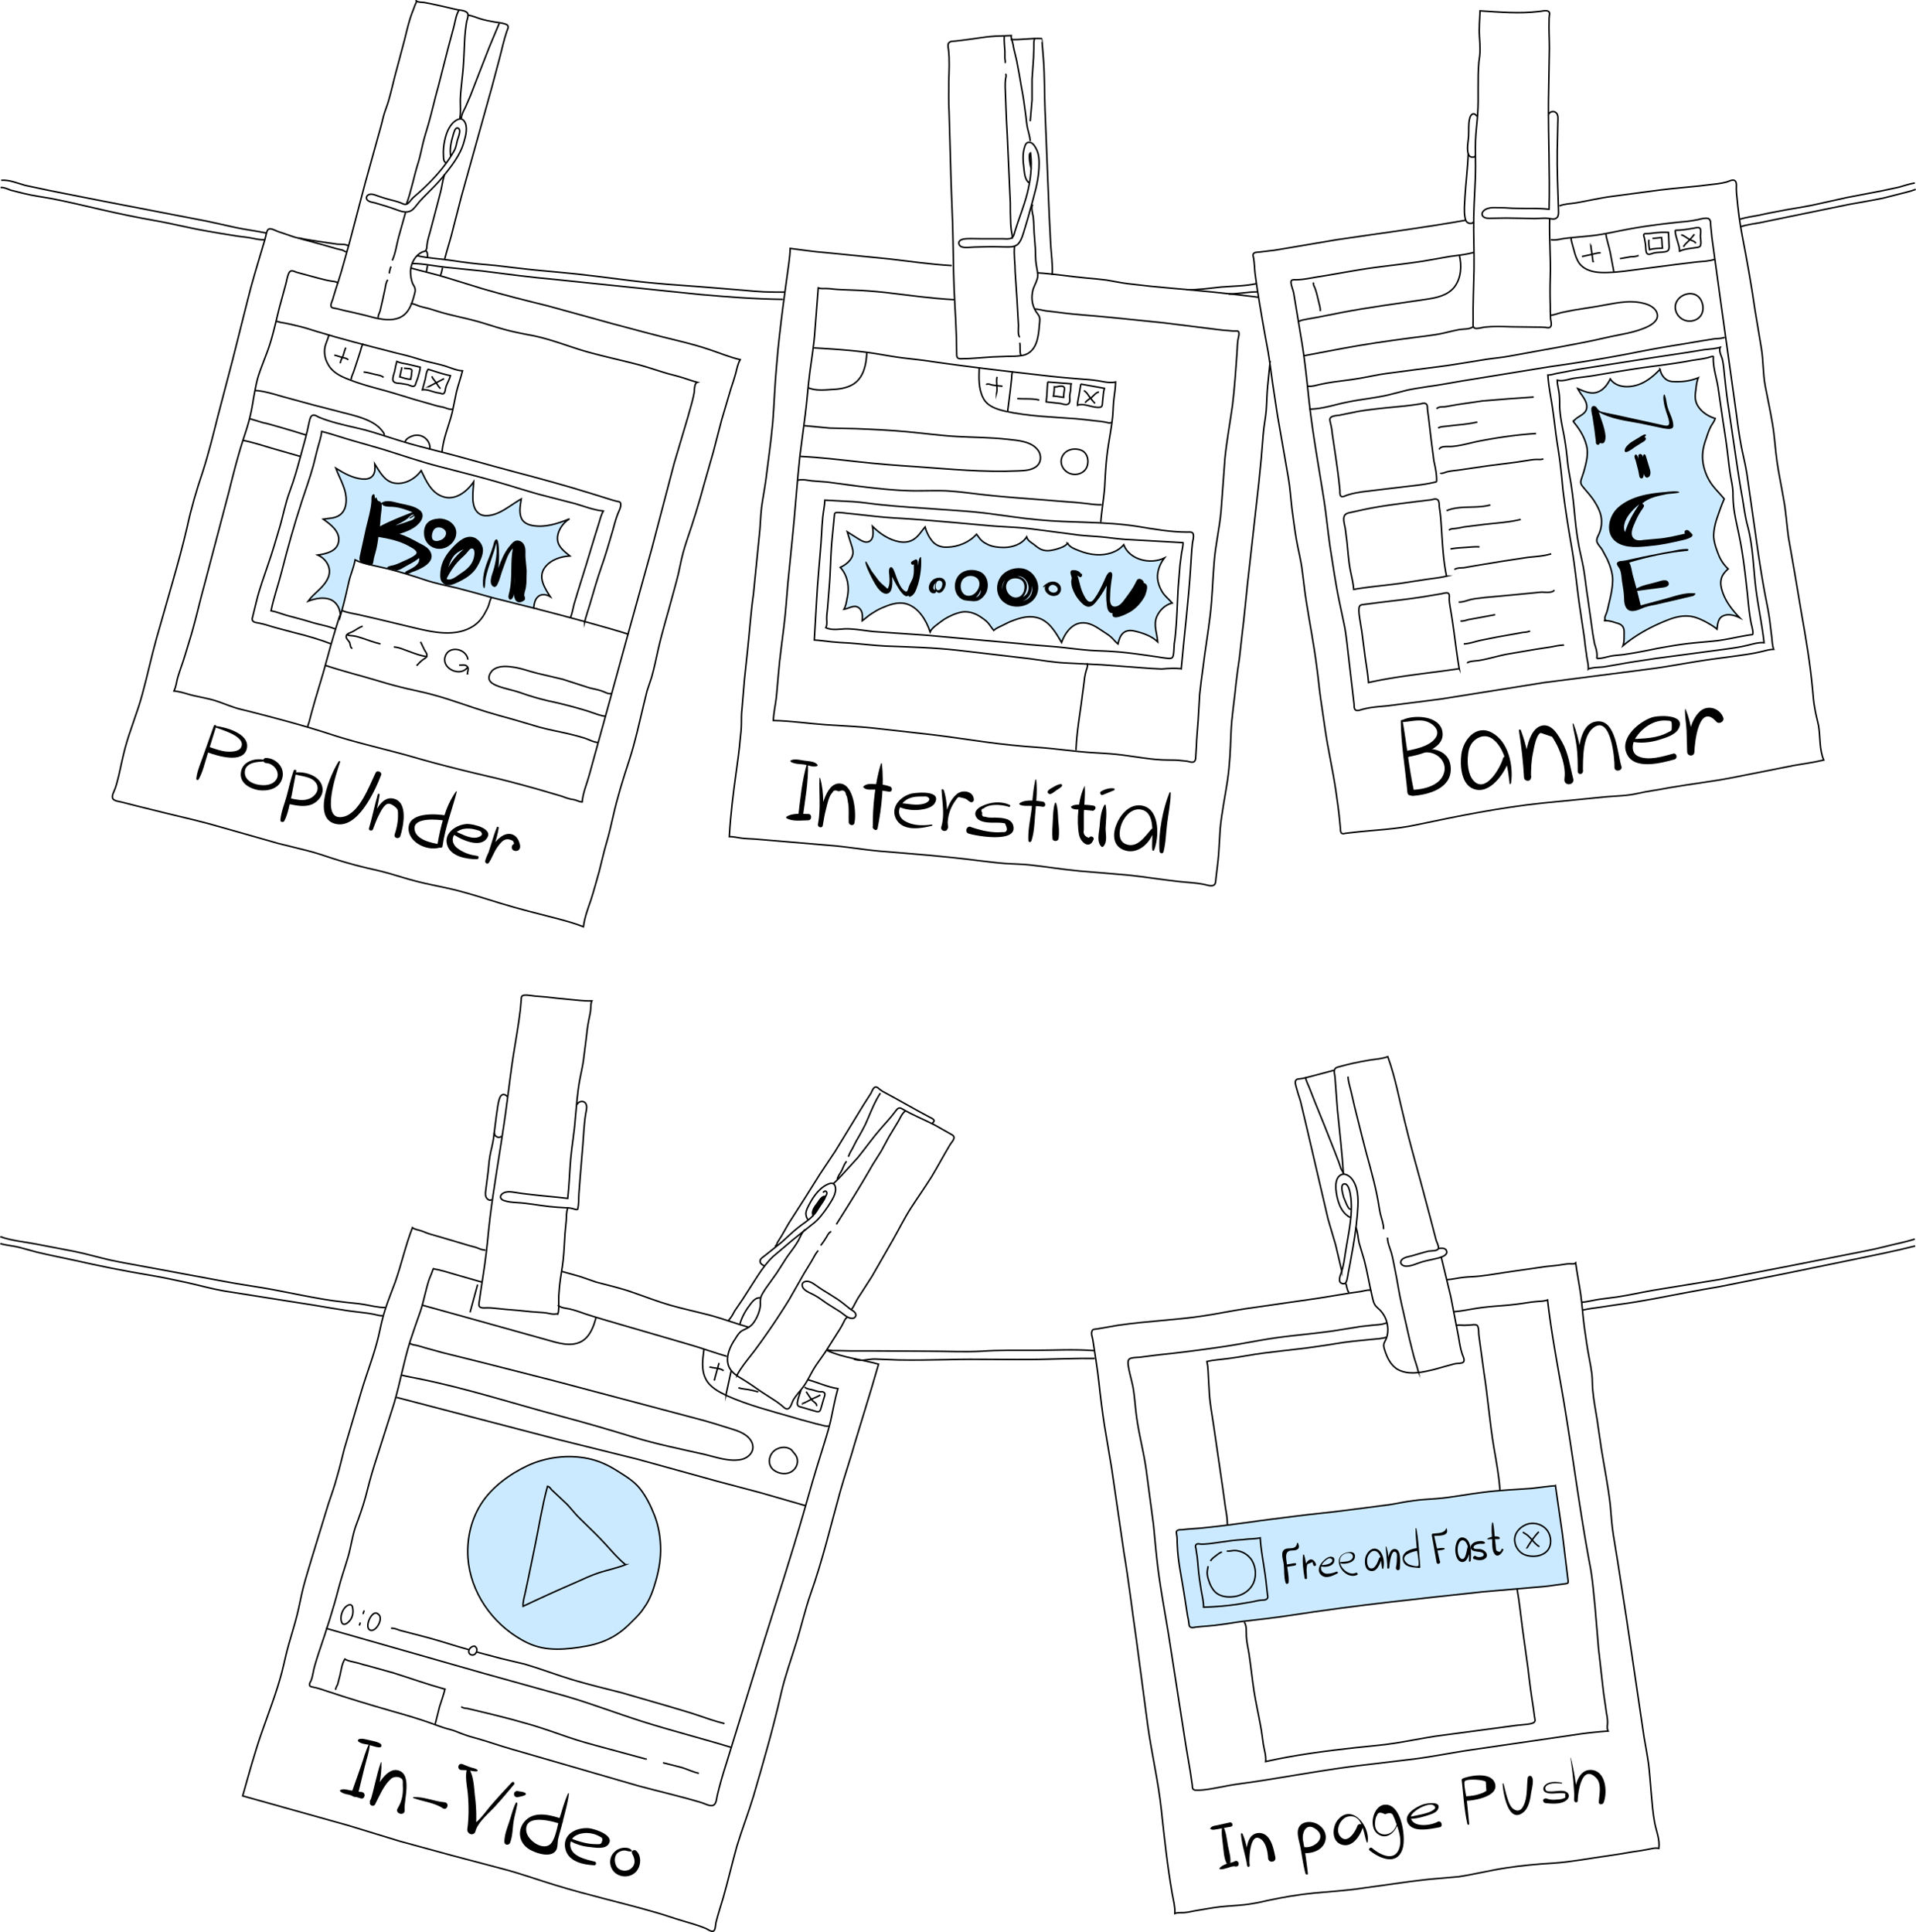 <svg xmlns="http://www.w3.org/2000/svg" viewBox="0 0 635.5 640.9" xmlns:v="https://vecta.io/nano"><style><![CDATA[.D{stroke:#000}.E{stroke-width:.5}.F{stroke-miterlimit:10}.G{fill:none}.H{fill:#cceaff}]]></style><g class="D E F G"><path d="M147.5 57.8c-.5 1.4-.7 2.8-1 4.2-.3 1.6-.8 3.3-1.2 4.9l-2.5 9.5c-.4 1.5-.9 3-1.1 4.5-.1.6-.1 1.4-.3 1.9s-.6.6-1.1.7c-2.4 1-3.8 3.4-4.1 6a11.17 11.17 0 0 0 .6 4.4c.2.5.6 1 .8 1.6.2.7.1 1.3-.1 2-.6 2.3-1.4 5.1-3.3 6.8-3.2 2.8-8.2 1.6-11.9.6-2.7-.7-5.4-1.3-8.1-1.9l-2.4-.6c-.5-.1-1.3-.2-1.7-.4-.8-.5.1-2.1.3-2.8.9-3.2 2-6.3 2.9-9.4l2.7-9.6 5.1-19.4 5.3-19.1c.4-1.5.7-3 1.2-4.5s1.1-3 1.5-4.6c.9-3.2 1.6-6.5 2.5-9.7l2.6-9.8c.8-3.2 1.5-6.4 2.7-9.4.3-.7.5-1.4.8-2.1.1-.3.5-.9.4-1.3.2.4 2 .5 2.4.5 1.8.3 3.6.7 5.4 1.1 1.9.4 3.8.9 5.7 1.3 1 .2 2.2.2 3.1.8 1.1.7.1 2.6 0 3.6-.3 1.9-.5 3.9-.6 5.9-.2 4.1-.3 8.2-.8 12.3-.2 2.2-.5 4.4-.6 6.7-.1 2.2.2 4.5-.2 6.8"/><path d="M149.5 51.9c-.4-2.4.1-4.8.8-7.1.2-.6.6-2.7 1.6-2.3 1.3.5 0 3.2-.2 4-.3 1.1-.4 2.2-.9 3.2s-1.2 2-1.8 3c-2.7 4-6 7.5-9.5 10.7l-2.4 2.1c-.7.6-1.2 1.6-2 2.1s-1.6-.1-2.4-.4c-1.1-.4-2.3-.7-3.5-1s-2.4-.7-3.6-1.1c-.9-.3-2.1-.9-3.1-.6-.8.2-1.3 1.1-.7 1.8s1.8.8 2.6 1c2.4.7 4.8 1.4 7.2 2.3 1.9.7 3.9 1.3 5.5-.3.8-.8 1.4-1.7 2.1-2.5.8-.9 1.7-1.8 2.6-2.7 1.7-1.7 3.4-3.4 4.9-5.2 2.9-3.6 6-7.4 7.2-11.9.6-2 1.4-5.1 0-6.9-1.1-1.5-3-.1-3.9.9-1.6 1.8-2.3 4.3-2.7 6.7-.2 1.3-.3 2.6-.2 4 0 .7 0 1.9.8 2.3m4.3-50.6c-1 1.7-1.2 3.7-1.7 5.6l-1.8 6.7-3.3 12.9c-1.2 4.2-2.1 8.4-3.3 12.6-.6 2.1-1.3 4.2-1.8 6.3s-.9 4.2-1.5 6.2c-1.5 4.6-2.3 9.5-4 14"/><path d="M134.5 70.5l-2.3 8.2c-.7 2.6-1 5.3-2.1 7.7m-.4 2c-.3.6-.5 1.5-.6 2.3m-.5 2.1c-.6.9-.7 1.9-.9 3l-.8 3.7-.8 3.5c-.1.6-.9 1.8-.6 2.4m21.3-16.6c-.2 1-.4 1.9-.8 2.8M155.2 5c1.4.2 2.7.8 4 1.2 1.6.5 3.2.8 4.9 1.1 1.2.2 2.5.3 3.6.7 1.3.4.8 1.4.4 2.4-1 2.9-1.6 5.9-2.4 8.9l-2.5 9.4L153 65.3l-2.6 10.1c-.8 3.5-2 7-2.9 10.5m-5.7 2.1c-.1.8-.2 1.6-.5 2.4"/><path d="M141.2 83.2c.7.3.6 1.5.6 2.2m23.8-77.7l-3.3 7.9-3.2 8.2-3.1 8-1.6 3.7c-.6 1.2-1.3 2.4-1.4 3.8 0-.1.1-.2.1-.4M115 83.5c-.4.1-1-.3-1.3-.5l-2.1-.5-4.9-1.4-9.2-2.5-4.1-1.4c-.6-.2-1.3-.4-1.9-.7-.6-.2-1.2-.6-1.9-.6-1 0-1.1 1.1-1.3 1.8-.3 1.4-.7 2.7-1.1 4-1.8 6.1-3.7 12.2-5.2 18.4l-4.8 19.1-4.9 18.7c-1.6 6.3-3.1 12.5-5.1 18.7-2 5.9-3.8 12-5.1 18.1-1.4 6.1-3.1 12.2-4.8 18.2l-5.4 18.9c-1.7 6.1-3 12.3-4.7 18.5-1.6 6-4.1 11.8-5.7 17.8-.8 3-1.4 6-2.1 9.1-.4 1.5-.7 2.9-1.2 4.3-.3.9-1.3 2.5-.8 3.4.4.8 2.3 1 3.1 1.2l4.7 1.2 9.7 2.4c6.2 1.5 12.4 2.9 18.5 4.7l19 5.4 9.3 2.3c2.9.7 5.7 1.7 8.5 2.6 3.1 1 6.2 1.9 9.4 2.7 3.1.8 6.3 1.4 9.4 2.3s6.2 1.9 9.4 2.7c3.1.8 6.3 1.4 9.5 2.1 6.1 1.3 12.1 3.3 18 5.1 6.2 1.9 12.6 3.5 18.9 5.1 3 .8 5.9 1.6 8.7 2.7.4-3.1 1.5-6 2.5-8.9 1-3.1 1.8-6.2 2.7-9.3.8-3.1 1.5-6.3 2.4-9.4.9-3 1.6-6.1 2.3-9.2 1.4-6.2 3.3-12.3 5.3-18.4s3.3-12.3 4.8-18.5c.4-1.5.7-3 1.1-4.5l1.5-4.5c.9-3.1 1.5-6.2 2.2-9.3 1.4-6.2 3.3-12.2 4.9-18.3.8-3 1.7-6 2.3-9.1s1.4-6.1 2.4-9c2.1-6.1 4-12.3 5.7-18.6l3-10.5 2.7-10.4 3.1-10.5c.6-1.7 1.1-3.4 1.6-5.1.4-1.6.7-3.2 1.5-4.6-3.5-.8-6.8-2.2-10.1-3.3-3.5-1.2-7-2.1-10.6-3-7.2-1.7-14.4-3.7-21.6-5.6l-21.4-5.9c-7.3-1.8-14.5-3.6-21.7-5.7l-12-3.7c-3.9-1.2-8-2.1-11.9-3.2"/><path d="M112.2 94c-.6-.7-1.7-.6-2.5-.8-1.4-.2-2.7-.6-4-.9l-7.4-2c-1-.4-1.9-.9-2.5.3-.5 1.1-.7 2.4-1 3.6l-2.1 7.7c-1.3 5.1-2.3 10.2-4.2 15.2-.9 2.4-1.9 4.9-2.7 7.3-.8 2.5-1.2 5.1-1.7 7.7-.4 2.6-.9 5.3-1.6 7.8-.7 2.6-1.6 5.1-2.4 7.7-1.6 5.2-2.9 10.4-4.2 15.6l-8.3 31.5c-1.6 5.8-2.9 11.8-4.7 17.6-.9 2.9-1.7 5.8-2.7 8.6-.5 1.5-1 2.9-1.4 4.4-.3 1.3-.5 2.7-1.1 3.9 2.2.2 4.3 1 6.4 1.5 2.2.5 4.4.9 6.6 1.5 2.1.6 4.2 1.5 6.3 2.2 2.1.8 4.4 1.2 6.6 1.8 9 2.3 18 4.7 26.8 7.6 8.7 2.8 17.5 4.7 26.3 7.2 8.9 2.6 17.9 4.8 26.9 6.9 5.1 1.2 10.2 2.6 15.2 4l7.5 2.2c1.1.4 2.1.8 3.2 1 .6.1 1.2.2 1.7.4.6.2 1.2.5 1.9.5.2-2.4 1-4.6 1.7-6.8s1.3-4.5 1.9-6.7l3.9-14.1 7.8-28.4 7.8-28.1 7.4-28.2 4.6-15.5c.7-2.6 1.5-5.1 2-7.7.2-.9 0-3.4 1.1-3.7-1.5-.4-3-.9-4.5-1.4a82.26 82.26 0 0 0-4.7-1.3c-3.2-.9-6.3-2-9.5-2.9-6.3-1.7-12.7-3-18.9-4.8-6-1.8-11.9-4.2-18.2-5.3-3.1-.6-6.1-1.2-9.2-2.1-3.2-.9-6.3-2-9.5-2.8-3.5-.9-7-1.6-10.5-2.6-1.7-.5-3.4-1.1-5.1-1.5-.8-.2-1.7-.4-2.5-.7s-1.6-.7-2.5-.7"/><path d="M102.1 241.1v.1c-.1-.6.4-1.4.5-2l.6-2.3 1.2-4.3 2.8-9.4 2.6-9.4c.9-3.2 1.9-6.4 2.9-9.6m.6-1.7c1.8.7 3.8 1 5.7 1.4l6.1 1.4 12.1 2.9c6.3 1.5 14 3.3 19.9-.6 1.6-1.1 2.8-2.5 3.7-4.2.5-.9 1-1.8 1.3-2.7s.4-1.8 1-2.6m39.8 31.9c-1.1.4-2.3-.5-3.3-.8-1.4-.5-2.9-.7-4.3-1.1l-8.7-2.8-8.5-2c-2.8-.7-5.6-1.8-8.5-2.1-2.1-.3-4.8-.3-6.4 1.3-.7.8-1.3 2-.9 3s1.5 1.5 2.4 1.9c2.7 1.1 5.6 1.5 8.3 2.5 2.8 1 5.6 1.8 8.5 2.5 3.3.7 6.6 1.5 9.8 2.4 1.6.5 3.3.9 4.9 1.5 1.6.5 3.1 1.2 4.8 1.3m-45.8-18.8c-.5-3.8-6.6-4.9-7.6-.8-1 4 5.3 6.6 7.5 3.3m-2.8-.7c.8.1 1.9-.3 2.6.4.7.6.2 1.7.1 2.5.1 0 .2 0 .2-.1m-24.6-8.8c1.9.1 3.6 1 5.4 1.6 1.9.7 3.8 1.4 5.7 1.6"/><path d="M139.5 212.9l1.3 2.7c.3.5.9 1.2.8 1.9s-.8.9-1.3 1.3c-.8.6-1.5 1.3-2.1 2m-12-7.2c-2.1-.5-4.2-1.3-6.3-2-.9-.3-1.9-.6-2.9-.7-.7-.1-1.6 0-2-.6"/><path d="M120.3 207.7c-1.2.4-2.2 1.2-3.3 1.8-.6.3-1.8.6-2.1 1.3-.4.9.8 1.7 1.1 2.4.2.5.2 1.9.9 1.8m-9 5.7c6 2 12.1 3.5 18.1 5.3 2.9.9 5.9 1.7 8.9 2.4s6 1.3 8.9 2.1c5.9 1.6 11.6 3.8 17.5 5.6 2.9.9 5.9 1.7 8.8 2.5l8.8 2.6c3.3.9 6.7 1.5 10.1 2.3 1.6.4 3.2.8 4.8 1.3s3 1.4 4.7 1.5m-88.6-32.7c-3.9-1.5-8-2.7-12.1-3.7-2-.5-4-1.1-6-1.6-1.9-.5-3.8-1.2-5.8-1.6-1-.2-2.6-.2-2.3-1.7.5-1.9.9-3.8 1.4-5.7 1-4.1 2.5-8.1 3.8-12 1.4-4 2.6-8.1 3.8-12.2 1.2-4 1.9-8.1 3.4-12.1s2.6-8 3.7-12.1c1-3.6 2-7.1 2.7-10.7.2-.8.4-2.4 1.4-2.5.6-.1 1.3.4 1.9.7 1 .4 2 .8 3 1.1 4 1.3 8.2 2.1 12.2 3.1 4.1 1.1 8 2.5 12 3.7 4.1 1.3 8.3 2.3 12.5 3.4 8.4 2.1 16.7 4.6 25.1 6.8s16.8 4.5 25.2 7.1l6.1 1.9c.9.3 1.9.6 2.8.8.6.1 1.1.1 1.2.9.1 1.1-.6 2.3-1 3.3-.7 1.8-1.2 3.8-1.7 5.6-1.2 4-2.3 8-3.7 11.9-1.4 4-2.6 8.2-3.8 12.3-.6 2-1.3 4-1.8 6 0-.1 0-.3.1-.4m-4.8-1c.6-1.5.8-3 1.2-4.5l1.3-4.3 2.8-9 2.7-8.9 1.4-4.5c.4-1.4.8-2.9 1.5-4.2-3.1-.3-6.2-1.5-9.2-2.4l-8.9-2.3c-6.2-1.5-12.2-3.6-18.3-5.3-6-1.7-12.1-3.2-18.2-4.8-6.2-1.6-12.2-3.7-18.3-5.6-3.3-1-6.7-1.9-10.1-2.9-3.5-1-6.9-2.2-10.4-3.1-.2 2-.9 3.9-1.4 5.8l-1.4 5.6c-1.1 4-2.5 7.8-3.8 11.8-2.5 7.7-4.7 15.5-6.7 23.4-1.1 4.3-2.6 8.5-3.5 12.9 1.7.3 3.4 1 5.1 1.5l5.6 1.5c1.8.5 3.5 1.1 5.3 1.5 1.7.4 3.5.8 5.2 1.5"/><path d="M177,201.7c11.7,3,25,6.6,31.5,8.7"/></g><path d="M177 201.7c.2-1.4.4-3 1.6-3.9 1.1-.9 2.7-.6 3.9.1-1.8-2.8-4.1-6.3-1.9-9.5 1.9-2.7 5.3-3.8 8.4-4-1.8-1.5-4-3-4.1-5.6-.1-2.7 1.8-5.4 4-6.7-3.9 1.6-8.2 3-12.4 2.2-1.5-.3-3-1-3.6-2.5-.8-2-.3-4.3 0-6.3-2.5 1.4-4.8 3.3-7.4 4.5-1.9.9-4.9 1.7-6.7.3-2.9-2.2-1.8-7.4-1.7-10.5-2.2 3.3-6.2 6.4-10.3 4.9-3.8-1.3-5.5-5.3-7.1-8.6-2 2.8-5.6 4.8-9.1 4.1-3.2-.7-4.7-3.8-6.3-6.3.1 1.3.2 2.7-.6 3.8s-2.2 1.3-3.5 1.2c-3.2-.3-6.1-1.9-8.8-3.6 1.3 3.6 3.7 7.1 3.4 11.2-.1 1.7-.7 3.4-2.2 4.4-1.6 1.1-3.6 1-5.4 1.3 2.4 1.7 5.7 4.1 5.1 7.5-.5 3.2-4.1 4-6.9 4.4 2.7 1.2 4.6 4.1 3.6 7.1-1.3 3.6-4.7 5.3-6.8 8.2 2.4-.9 5.3-1.5 7.7-.4 2 1 3 3.2 3 5.3.9-3.1 1.7-6.3 2.4-9.5.3-1.5.7-3.1 1.2-4.5.5-1.5 1-3 1.3-4.6 1.7.9 3.5 1.3 5.3 1.7 1.9.4 3.8.9 5.7 1.3 3.9 1 7.8 2.2 11.7 3.5 3.7 1.3 7.5 2 11.3 2.9 3.9 1 7.8 2.1 11.7 3.2l13.5 3.4z" class="D E F H"/><g class="G D E F"><path d="M80.7 146.1c3.2.6 6.4 1.7 9.5 2.6l9.4 2.7m-16.7-12.5l4.3 1.3c1.6.3 3.1.8 4.6 1.2 3.2.9 6.5 1.9 9.7 2.9m-17-14.8c3.2.2 6.3 1.2 9.4 2.1l9.9 2.7 9.7 2.5c3.1.8 6.2 1.5 9.1 2.9 1.4.7 2.7 1.5 3.7 2.7.3.3 1.6 1.7 1 2.2m19.3 5.4c.4-4.6 2.3-8.8 3.4-13.2l1.4-6.8c.6-2.4 1.4-4.6 2-7-2-.1-3.9-1-5.8-1.6-2-.6-4-1-6-1.5s-3.9-1.2-5.8-1.7c-2.1-.6-4.2-1-6.3-1.6-8.2-2.1-16.5-4.2-24.6-6.7-2.2-.7-4.4-1.4-6.7-1.9-1.2-.3-2.4-.6-3.6-.8l-1.7-.3c-.4-.1-.8-.3-1.3-.3"/><path d="M134.4 146.7c0-.9 1.1-1.5 1.7-1.8 1-.5 2.2-.7 3.3-.4 2 .5 3.6 2.6 3.1 4.7M109.1 111c-.3 1.6-1.2 3-1.4 4.7a8.33 8.33 0 0 0 1.1 5.1c1.4 2.7 4.3 4.1 7 5.1 3.5 1.4 7.2 2.4 10.9 3.4s7.4 2.2 11.1 3.3l6.3 1.8c1 .3 2 .5 3 .7 1 .3 2 .8 3 .6m-8.1-13.2c-.6.9-.7 2-.9 3.1l-1 3.7c1.4-.2 2.7.4 3.9.7.6.2 1.2.3 1.9.4.4.1.9.4 1.3.1.5-.4.5-1.5.7-2.1.4-1.3 1.2-2.5 1.5-3.8-2.6-.5-5-1.4-7.4-2.1zm1.3 2.3c.1.7.8 1.3 1.2 1.9.5.7.9 1.5 1.6 2.2"/><path d="M147.3 125.6l-5.2 2.7c.1 0 .2-.1.3-.1m-3-6.4l-4.2-1c-1.2-.2-2.5-.4-3.6-.9-.3 1.1-.5 2.1-.7 3.2-.2.8-.7 2-.6 2.9.1 1.2 1.9 1.1 2.7 1.2l2.3.4c.5.2 1.7.8 2.2.4.3-.2.4-.8.5-1.1l.6-1.6c.3-1.2.7-2.3.8-3.5z"/><path d="M133.3 121.8l-.7 3.2c1.1.3 2.4.8 3.6.8.1-.6.3-1.2.3-1.9 0-.3.2-.9.1-1.2-.4-.6-2-.4-2.6-.6m-13.5-8.1c-.6.7-.7 1.7-1 2.6l-1.1 3.4-1 3c-.3 1-.9 1.9-.9 2.9m4.1-2.5c1.3.1 2.5.5 3.8.8.9.2 2.1.3 2.8 1m-12.5-9.9c-.4.9-.6 1.8-.9 2.7-.3.8-.9 1.6-.9 2.5"/><path d="M110.9 117.8c1 .2 1.9.6 2.8.8.6.2 1.4.2 1.8.8"/></g><path d="M142.9 183.3c-.7-1.7-2.6-2.5-4.1-3.3-2-1.1-4-2.2-6.3-2.9 2.2-.7 4.4-1.5 6.1-3.1 1.4-1.3 2.4-3.4.6-4.8s-4.2-1.7-6.4-2.2c-2-.4-4.5-1.5-6.4-.1-.2-.9-.9-.4-1.2-1-.3-.5-.2-1.4-.9-.5 0-.4.1-2-.7-1.3-.5.4-.4 1.6-.4 2.1-.2 3-1.1 5.9-1.8 8.8l-2.1 9.6c-.2 1-.1 1.7 1 2.1.8.3 2.4 1.2 3.1.6.4-.3.4-.9.5-1.4.1-.9.4-1.7.6-2.5.5-1.7.8-3.5 1-5.3 3.5.6 7 1.3 10.2 3.1.7.4 1.7.9 2.2 1.5.6.7.1 1.2-.5 1.6-1.4 1-3.2 1.6-4.8 2.4-.7.3-1.4.6-2.2.8-.5.1-1.1.2-1.6.4-1.1.7.7.8 1.2.9.7.1 1.4.5 2.1.3.8-.2 1.5-.7 2.2-1.1 1.6-.9 3.3-1.7 4.7-2.9.4 2-1.8 3.1-3.3 3.9-.4.2-1.6.6-1.3 1.2.3.7 1.8-.2 2.2-.4 2.7-.9 7.8-3.1 6.3-6.5zm-16.9-8.7c.2-1.4.2-2.9.4-4.3.1-.7.2-1.4.2-2.1 0-.4-.1-.9.3-1.1-.3 1 2.4 1 3 1 2.4.1 4.7.9 6.9 1.8-3.6 1.4-7.3 2.8-10.8 4.7zm5.6-.4c-.1 0-.3.1-.4.1 1.4-.7 2.9-1.4 4.1-2.4.3-.3 1.5-1.6 2-1.1-.2.2-1.7.9-1.5 1.1.2.3 1.5-.7 1.7-.8.2 1-.9 1.4-1.7 1.7-1.4.5-2.8 1-4.2 1.4zm14-2.2c-1.4.1-2.9.4-3.9 1.5s-1.2 2.8-1 4.2c.4 2.8 3 4.7 5.8 4.3 2.7-.4 5.2-3 4.8-5.9-.4-2.6-3.2-4.2-5.7-4.1zm.7 7.1c-.9.4-2.4.7-2.9-.4-.4-1 .1-2.7.8-3.3.9-.8 2.6-.5 3.4.5.9 1.1-.1 2.7-1.3 3.2zm11.4-.6c-2.9-1.5-5.7 1.1-7.5 3-2.1 2.2-3.8 4.8-4.1 7.9-.1 1.3-.3 2.9.7 3.9 1.3 1.3 3 .8 4.5.1 2.7-1.2 5.5-2.8 7-5.5.9-1.5 1.9-3.7 1.9-5.4 0-1.6-1.1-3.2-2.5-4zm-6.5 5.2c.8-.7 1.7-1.1 2.6-1.5-2 1.6-3.9 3.8-5.1 6 .5-1.6 1.2-3.3 2.5-4.5zm.9 2.4c.9-1 2-1.8 2.8-2.8.4-.4 1.1-1.7 1.9-1.3.9.4.5 2.5.3 3.2-.6 2.3-2.4 3.8-4.3 5-1.1.7-3.2 2.7-4.7 1.8 1.1-2.2 2.4-4.2 4-5.9z"/><path d="M173.9 197.5c0-.7.2-1.3.4-2s.2-1.4.3-2.1l.1-4.1-.4-4.4c-.1-1.3.2-2.6-.3-3.8-.4-1.1-1.4-1.9-2.6-1.8-1.1.1-1.8 1.2-2.5 2-1.7 2.1-2.7 4.6-3.6 7.1.2-1.9.3-3.8.2-5.7 0-.5-.1-3.7-.8-3.8-.7 0-1 1.6-1.1 2-.3 1.1-.7 2.1-1.1 3.2-1.3 3.2-2.5 6.3-2.3 9.9 0 .6.4 1.8.6.6.2-.9.1-1.9.3-2.8.8-4 2.6-7.7 3.5-11.7.4 3-.1 6.2-1 9.2-.4 1.3-1.6 4.1-.1 5.2.9.6 1.4-.4 1.7-1.1.6-1.3.9-2.7 1.4-4.1 1-2.5 1.6-5.4 3.5-7.4-.9 4.7-.1 9.6-1.1 14.2-.1.7-.5 1.5-.3 2.2.3 1.1 1.2.5 1.5-.3.4-1 .2-2.1.3-3.1.1-1.2.3-2.4.3-3.6.1 2.4-.9 4.8-.1 7.1.3 1 1 1.6 2.1 1.3.4-.1.9-.4 1.2-.7.4-.5 0-1-.1-1.5zm-103 43.3l-3.3 9.3c-.9 2.7-2.2 5.4-2.5 8.2-.1.4.6.6.8.2 1.4-2.5 2-5.4 2.9-8.2l2.9-9.4c.1-.4-.7-.6-.8-.1h0z"/><path d="M71.2 241.2c2 .8 10.8 3.1 8.7 6.8-.8 1.4-3.5 1.4-4.8 1.3-1.9-.2-3.8-.9-5.6-1.5-1.1-.4-1.6 1.4-.5 1.8 3 1.1 11.8 3.9 12.9-1.4 1-4.9-7.2-7.1-10.6-7.4-.3-.1-.3.3-.1.4h0zm17.1 11c-3.2-1-7.9.1-8.4 4-.5 3.5 2.9 5.4 5.9 5.9 3 .4 6.6-.4 7.7-3.6 1.3-3.6-1.7-7-5.3-7.1-1.1 0-1.1 1.6 0 1.7 3 .1 5.4 3.9 2.8 6.2-1.3 1.2-3.5 1.3-5.2 1-2.1-.3-4.4-1.5-4.6-3.8-.2-3.7 4.3-3.9 6.9-3.9.3-.1.4-.3.2-.4h0zm9.1 3.4c-1 2.8-1.6 5.8-2.4 8.7-.7 2.5-1.8 5.1-2 7.7-.1.7 1 .9 1.3.3 1.3-2.5 1.7-5.5 2.4-8.3l1.6-8.4c-.1-.3-.8-.4-.9 0h0z"/><path d="M98 256.9c2.3.7 6.2.7 7.2 3.6.7 2.1-1.2 4.1-3.1 4.6-1.9.6-3.9.1-5.8-.3-1.2-.2-1.7 1.6-.5 1.9 2.5.5 5.2 1.1 7.7.1 2-.9 3.7-2.9 3.5-5.2-.4-4.1-5.4-5.7-8.9-5.4-.4 0-.6.6-.1.7h0zm14.3-4.3c-2.5 3.9-8.9 18.4-1.3 20.6s13.4-11 15.4-16.1c.4-1-1.3-1.8-1.8-.8-2.1 4.3-5.3 13.3-10.6 14.6-8.2 2-2.2-15-1.2-18.1.2-.3-.3-.5-.5-.2h0zm13 10.9c-1.1 3.7-1.8 7.5-2.9 11.2-.3.8 1 1.1 1.3.4.6-1.6 1.2-3.3 2-4.8.5-1 1.7-3.5 3-3.7.9-.2 2.8 1.2 3.1 1.9.3.6.2 1.7.2 2.4 0 2-.5 4-1.1 5.9-.4 1.2 1.5 1.7 1.9.5 1-3.2 2.7-11.3-2.3-12.4-4.7-1.1-7.1 6.7-8.1 9.8.4.1.8.2 1.3.4.6-3.8 1.6-7.6 2.2-11.4.1-.4-.5-.6-.6-.2h0zm25.9-.9c-3.5 4.9-5.1 11.7-6.1 17.5-.2 1.1 1.6 1.6 1.7.5.9-6.3 3.1-11.8 4.7-17.9.2-.2-.1-.3-.3-.1h0z"/><path d="M146.2 280.1c-2.8-.4-8.4-1.5-8.7-5.1-.4-4 7.7-3.2 10-2.8 1.1.2 1.5-1.5.5-1.7-3.4-.6-12.5-1.2-12.5 4.3 0 5 7 7.9 11 6.1.4-.2.1-.8-.3-.8h0zm3.5-3.8c2.4 1.8 9 5.2 11.6 2 2.8-3.4-4.3-5-6.3-5-3.4.1-7.9 2.9-6.7 6.9 1.1 3.9 6.4 4.8 9.9 4.8.6 0 .8-1 .1-1.1-2.2-.3-4.2-.9-6.1-2.2-3.3-2.1-2.4-5.7 1.3-6.7 1.4-.3 2.9-.2 4.3.2.5.2 1.4.3 1.7.7 1 1.2-.5 1.7-1.3 1.9-2.7.5-5.7-1.6-8.2-2.4-.4 0-.6.6-.3.9h0zm15.1-1.9c-1.5 3.6-2.2 7.4-3.8 11-.4.8.7 1.5 1.2.7 1.2-1.9 1.8-4 3.3-5.8.9-1.2 2-2.3 3.6-1.8 1 .3 1.2.4 1.4 1.3.1.4.2.7 0 1.1l.7-.7h-.1l.7.7c-.3.2-.6.5-.8.7 1 .5 2.1-.8 1.2-1.6-1.1-1-3.2.4-2.2 1.8.5.6 1.6.6 2.1.1.7-.7.4-1.8.1-2.6-.8-2.4-3-3.4-5.3-2.2-2.8 1.5-5.2 5.6-6 8.5.5.1.9.2 1.4.4.9-3.8 2.5-7.4 3.1-11.3.1-.4-.4-.7-.6-.3h0z"/><g class="D E F G"><path d="M342.5 67.8c-.6 1.3 0 2.9.2 4.2.2 1.7.2 3.5.3 5.2l.4 5.3c.1 1.8 0 3.6.3 5.3.2 1.5.8 3.3.3 4.8-.4 1.4-1.2 2.5-1.5 4-.6 2.8 0 5.5 1.8 7.7.9 1.1.5 2.5.4 3.8-.1 1.6-.3 3.2-.7 4.7-.7 2.6-2.2 4.6-4.9 5.1-1.6.3-3.2.3-4.8.3l-5.3.2c-3.4.2-6.9.6-10.3.6-1.7 0-1.3-1-1.4-2.4 0-1.7-.1-3.4-.1-5.2-.1-3.5-.3-7-.5-10.5-.4-7-.5-14-.6-21-.1-7.1-.5-14.1-.7-21.2l-.6-21.4c-.2-3.5-.1-7-.1-10.5.1-3.4.3-6.9-.1-10.3-.1-.9-.5-2.1.5-2.6.6-.3 1.4-.2 2-.3l2.5-.3c3.5-.4 6.9-1.1 10.5-1.3 1.8-.1 3.5-.1 5.3-.2-.1.7.2 1.4.4 2.1s.3 1.3.4 2c.3 1.4.7 2.8 1 4.2.6 3 1.1 5.9 1.6 8.9.6 3 1 6 1.4 9.1.2 1.5.3 3 .6 4.4s.8 2.8.9 4.3v-.4"/><path d="M342.1 56.1c-.3-.5-1.2-5.1-.3-5.4.6 4.5 0 9.1-1.1 13.5-1.1 4.3-2.8 8.4-4.1 12.6-.2.8-.4 1.8-1.2 2.2s-2 .2-2.9.2h-7.2c-1.7 0-3.4-.1-5 0-1 .1-2.6.4-2.2 1.8.3 1.1 1.8 1.1 2.7 1.1 1.6-.1 3.1-.2 4.7-.2 2.4-.1 4.7-.1 7.1 0 1.7 0 4 .3 5.2-1.1 1.1-1.3 1.6-3.4 2.1-5 .7-2.2 1.3-4.4 1.9-6.6 1.2-4.5 2.6-8.8 2.8-13.5.1-2.2.1-4.6-1-6.5-.4-.8-1.2-2-2.2-2-1-.1-1.4.9-1.6 1.7-.7 2.2-.5 4.6-.2 6.9.2 1.7.3 3.9 1.8 4.9M333.1 12c-.1 1.7.1 3.3.2 5v2.3c0 .4.3 1.3 0 1.6"/><path d="M333.5 24.5c.4.5.1 1.2 0 1.8-.1.8-.1 1.7-.1 2.6l.2 5.4c.1 3.6.3 7.2.5 10.8l1 22.3c0 2 0 4 .1 6 0 .9.1 1.9.2 2.8.1 1 .5 2 .3 3m.8 2.4c-.3 2.9.2 5.7.2 8.6l.6 9 .5 8.8c0 .6-.3 3.6.5 3.8m-.1 1.9c.3.9-.1 2.9.4 4.2m-3.4-104.8c3.4.2 6.8-.5 10.3-.3.1 0 .5 6.4.6 7 .4 5.4.3 10.8.5 16.3l1.4 35.2.5 9.9c.2 3.3.7 6.7.5 10"/><path d="M343.2 12.7c-.4 1-.3 2.1-.3 3.2l-.1 3.2-.5 7.2v6.9l-.6 7V40m75.8 58.6c-9.6-1.2-19.3-2.2-29-3-4.8-.4-9.6-.9-14.4-1.5-2.4-.3-4.7-.8-7.1-1.2-2.3-.3-4.6-.5-6.9-.7-5.4-.5-10.8-1.4-16.2-1.7m-28.2-2.4c-7-.4-13.8-1.4-20.7-2.2l-21.1-2.1c-4-.3-7.9-.9-11.8-1.4-.1 3.3-.7 6.5-1.1 9.7l-1.3 9.6c-.8 6.4-1.6 12.9-2.1 19.3-.6 6.4-.8 12.8-1.3 19.2-.6 6.4-1.5 12.7-2.3 19.1-.4 3-1 5.9-1.4 8.9-.4 3.3-.4 6.6-.8 9.8l-1.9 19c-.9 6.3-1.3 12.7-2 19.1l-1 9.4-.8 9.6c-.2 1.6-.2 3.2-.2 4.8 0 1.8-.2 3.5-.4 5.3-.3 3.6-.8 7.1-1.3 10.7-1 7.2-1.9 14.3-2.3 21.6 1.3 0 2.6.3 4 .5s2.9.2 4.3.3l24.8 2.1c5.6.4 11 1.4 16.6 1.9l16.7 1.4c5.5.5 11.1 1.1 16.6 1.8 2.8.3 5.5.7 8.3.9s5.6.2 8.4.5c5.5.6 10.9 1.5 16.3 2l16.6 1.4c5.5.6 11 1.5 16.5 2.1 2.7.3 5.5.4 8.1.9 1 .2 2.3.7 3.3.4.9-.3.8-1.6.9-2.4.3-2.7.7-5.4.9-8.1l.5-8.2c.5-5.4 1.6-10.6 2.4-15.9s1-10.6 1.2-15.9c.2-5.6 1.2-11.2 1.7-16.8.3-2.7.7-5.4 1.1-8.1l.9-8c.7-5.6 1.2-11.2 1.8-16.8l3.7-33c.6-5.5 1.1-11 1.5-16.5.2-2.7.8-5.4 1-8 .2-2.8.2-5.5.5-8.3l.8-8"/><path d="M316.5 99.4c-7.7-.4-15.3-1.5-22.9-2.4-3.8-.4-7.6-.7-11.3-.8-1.9-.1-3.9-.1-5.8-.3-.8-.1-1.7-.2-2.5-.2-.9 0-1.8.1-2.6-.2l-1.1 14.2c-.3 4.7-1.1 9.3-1.7 13.9s-.9 9.3-1.5 13.9l-1.8 13.9c-1 9.4-1.6 18.9-2.6 28.4l-1.4 14c-.4 4.7-.7 9.4-1.3 14.1-.6 5.2-1.4 10.4-1.8 15.6l-.7 7.8c-.3 2.6-.9 5.1-1 7.7 5.8.1 11.6 1 17.4 1.4s11.7.6 17.5 1.3l17.8 2c5.8.7 11.6 1.6 17.5 2.4 5.8.8 11.7 1.4 17.5 1.8s11.6 1.3 17.4 1.7c2.9.2 5.7.3 8.6.6 3 .3 5.9.8 8.9 1.2 2.8.4 5.7.7 8.5.7 1.4 0 2.8 0 4.3.2.6.1 1.3.1 1.9.2s1.2.4 1.8.3c.9-.1 1-1.1 1-1.8.1-1.1.1-2.2.2-3.3.1-2.9.4-5.9.6-8.8l.5-8.6c.3-2.9.7-5.8 1.1-8.8.7-5.8 1.7-11.6 2.4-17.5.7-5.8.8-11.6 1.3-17.4.4-5.7 1.8-11.4 2.3-17.1l1.3-17.6c.6-5.9 1.7-11.7 2.5-17.5.7-5.8 1.1-11.7 1.5-17.5.1-1.4.1-2.7.3-4.1.1-.6.6-2.2.2-2.8-.3-.3-.7-.2-1.1-.2-.6 0-1.2 0-1.8-.1-1.4-.1-2.8-.2-4.2-.4l-17.6-2.2-17.6-1.8c-5.8-.6-11.7-.9-17.5-1.7-1.4-.2-2.8-.3-4.2-.5-1.2-.2-2.5-.6-3.7-.6"/><path d="M391.8 221.8c1-11.2 2.4-22.3 3.1-33.5.2-2.7.3-5.5.6-8.1.1-.9.5-1.9.3-2.9s-1.1-.8-2-.8c-5.5 0-11.2-1-16.6-1.9-10.9-1.7-22-1.1-33-2.2-5.6-.5-11.1-1.4-16.6-2.1s-11-1-16.6-1.4c-6.3-.5-12.7-.8-19-1.5-3-.3-6-.8-9-1l-9.4-.5c-.1 1.9-.5 3.7-.7 5.6s-.3 3.8-.4 5.7c-.2 3.9-.6 7.7-.9 11.6-.7 7.8-1 15.6-1.5 23.5 1.9.1 3.9.4 5.8.6s3.9.3 5.9.4c4 .3 8 .8 12 1 8 .3 15.9.5 23.9 1.4l23.9 2.8c3.9.5 7.7 1.2 11.7 1.4l12.1.6 13.4 1c2.2.2 4.3.3 6.5.4 2.1-.2 4.3-.3 6.5-.1z"/><path d="M360.5 220c.5.8-.1 1.9-.3 2.7a20.21 20.21 0 0 0-.6 3.4l-1 7.6c-.7 5-1.5 10-1.7 15.1v-.2m35.5-68.6c0 1.2-.3 2.3-.5 3.5l-.5 3.8-.6 7.4c-.3 5.1-.4 10.3-.9 15.4-.1 1.1-.2 2.2-.4 3.3-.1 1.2-.1 2.5-.3 3.8-.2 1-.5 1.2-1.5 1.2-1.2-.1-2.5-.3-3.7-.5-5-.7-10-1.5-15.1-1.8-2.5-.2-5-.2-7.6-.4-2.5-.2-5.1-.5-7.6-.8-5.1-.6-10.2-.8-15.3-1.4l-31.2-2.8-17.4-1.2c-2.8-.3-5.6-.8-8.4-.9-2.5-.1-5.2.7-7.5-.4.5-.9.3-2.1.3-3.1 0-1.2.2-2.4.3-3.6l.6-7.6c.4-5.1.4-10.2.9-15.3l.7-7.2c.1-1 0-1.4 1.1-1.4 1.2 0 2.4.2 3.5.3 5.1.5 10.1 1.2 15.2 1.5 10.3.6 20.6 1.6 30.8 2.5 5.1.5 10.2.5 15.3 1.2l15.3 2c2.8.3 5.7.4 8.5.7s5.5.7 8.3.8l17.7 1z"/></g><path d="M354.1 180.2c.8 1.4 2.4 1.9 3.9 2.5 1.8.7 3.7 1.2 5.6 1.3 3.3.2 6.9-.7 9.1-3.3 2 5.1 8.9 6.6 13.5 4.4-1.7 2.2-2.7 5.1-2.1 7.8.3 1.4.9 2.7 1.7 3.9.9 1.2 2 2.1 3 3.2-2.3.6-4.2 2.4-5.1 4.5-1.2 2.8.1 5.6.3 8.4-2.1-2-5.1-3-7.8-3.6-1.3-.3-2.7-.2-3.7.7s-1.4 2.3-1.7 3.6c-.9-.7-1.5-1.6-2.3-2.3-.9-.8-2-1.4-3-2.1-1.8-1.2-3.7-2.5-6-2.6-3.8-.2-6.3 3.4-7.4 6.5-2-3.4-4.2-7.4-8.4-8.3-2.6-.6-5.2.1-7.6 1-1.2.4-2.3 1-3.5 1.6-1 .5-2.1.9-3 1.7-.7-.8-1.2-1.7-1.9-2.5s-1.6-1.4-2.5-2c-1.8-1.2-3.9-1.9-6.1-1.6-2.1.4-4.1 1.3-5.9 2.4-.9.6-1.8 1.3-2.7 2-.8.6-1.6 1.3-2 2.2-1.3-3.9-3.9-8.3-8.2-9.4-2.7-.6-5.4.4-7.9 1.5-1.2.5-2.3 1.2-3.4 1.9s-2 1.6-3 2.3c.1-1.5.2-3.4-1.3-4.4s-3.2.4-4.8.6c.6-1 .8-2.2 1-3.3.3-1.4.5-2.7.4-4.1-.1-2.4-1-4.8-2.6-6.5 1.7-.8 3.6-2.2 4.1-4.1.3-1.2-.1-2.4-.5-3.6-.4-1.4-.9-2.7-1.3-4.1l3.8 2.4c1 .6 2.3 1.4 3.5.8 1.7-.9 1.3-3.5 1.1-5 2.4 2.4 5.5 4.5 8.9 5.1 1.7.3 3.5.1 4.9-.9 1.5-1 2.4-2.6 3.6-4 .5 1.7 1.3 3.4 2.5 4.8s3 2 4.9 1.9c3.6-.1 7.3-1.6 9.7-4.3.6.7 1 1.5 1.7 2.1.6.6 1.4 1 2.2 1.4 1.6.7 3.4.9 5.1.9 2.8 0 6-1 7.6-3.5.3 1.1 1.4 1.8 2.3 2.4 1 .8 2 1.7 3.3 2 1.5.4 3.1 0 4.5-.4s2.7-.9 3.5-1.9z" class="D E F H"/><g class="G D E F"><path d="M270 115.4c6.6.4 13.2.8 19.8 1.8 3.2.5 6.3 1.1 9.5 1.5s6.4.7 9.6 1.2c13.1 1.9 26.3 3.4 39.5 4.9 3.7.4 7.3.7 11 1a49.54 49.54 0 0 1 5.4.6c1.7.3 3.5.7 5.2.3 0 2-.4 4.1-.6 6.1-.2 1.9-.2 3.8-.4 5.7-.4 3.8-1.2 7.6-1.7 11.4s-.7 7.7-.9 11.5c-.3 4-1 7.9-1.3 11.8v-.2m-100.5-13.7c1.5-.4 3.1 0 4.7.2l5.1.4 9.7 1.3c6.6.8 13.2 1.6 19.9 1.6 3.2 0 6.5-.1 9.7 0 3.4.2 6.7.6 10 1 6.5.8 13.1 1.3 19.7 1.8l11.2.9c1.8.1 3.6.3 5.5.5 1.8.2 3.6.5 5.3.4m-6.9-18.1c-2.3-.8-5.1-.2-6.2 2.2-1 2.3.4 4.8 2.7 5.6 2.1.7 4.6-.1 5.5-2.2.8-2.1.2-4.8-2-5.6zm-71-32.3c-.2 3.9-1 8.3-4.6 10.5-2.2 1.3-4.7 1.6-7.2 1.7-2.6.2-5.3.4-7.7-.6"/><path d="M324.8 122c-.1 3.3-.3 6.9 1.3 10 1.4 2.8 4.4 3.7 7.3 4.4 7.7 1.7 15.6 1.9 23.5 2.5 2.1.2 4.3.4 6.4.7 1.1.1 2.2.2 3.2.4.6.1 1.6.5 2.1.1"/><path d="M358.5 127.4l-.6 3.6c-.2 1.1-.5 2.3-.5 3.4 2.3-.8 5 1 7.4.7 1-.1.8-1.2.9-2 .2-1.4.2-2.9.6-4.3l-7.8-1.4z"/><path d="M359.5 129.6c.8.3 1.2 1.1 1.7 1.8.6.8 1.3 1.7 2 2.4"/><path d="M364.5 130c-1 .2-1.6 1.1-2.3 1.7-.8.6-1.7 1.1-2.3 1.9m-12.4-6.9l7.8.6c-.2.7-.1 1.4-.2 2.2-.1.7-.3 1.4-.3 2.1 0 .8.3 2.2-.7 2.5-.8.3-1.8-.2-2.6-.3l-4.5-.5c.3-2.3.3-4.5.5-6.6z"/><path d="M349.7 128.3a16.28 16.28 0 0 1-.3 3.1c1.1 0 2.3.3 3.4.4 0-.7.1-1.5.2-2.2.1-.5.2-1-.2-1.3-.9-.6-2.2.2-3.1 0zm-12.3 3.9c2.4.2 5-.1 7.3.5m-8.8-9.5c-.4.8-.3 1.8-.4 2.6l-.4 3.6-.9 7.1m-7.1-8.9c.5-.5 1.4 0 2 .1 1.1.2 2.3.3 3.4.4h-.1"/><path d="M330.7 125c-.4 1.9.3 3.9-.2 5.7 0 0 0-.1.1-.1m-63.8 10.6l8.4.8 8.6.2c5.6.2 11.3.5 16.9 1s11.2 1.3 16.8 1.6c5.5.3 11 .3 16.5.9 3.5.4 8.2.6 10.4 3.8 1 1.5 1 3.7-.4 5-1.7 1.6-4.4 1.6-6.5 1.7-11.2.5-22.4-.6-33.6-1.4-6.4-.4-12.7-.9-19-1.6-6.4-.7-12.9-1.5-19.4-1.8"/></g><path d="M262.3 252.7c1.3.8 3.1.7 4.5.9 1.3.2 2.9 1 4.2.5.2-.1.3-.3.1-.5-.9-1.1-2.9-1.1-4.3-1.3s-3.2-.7-4.5-.1c-.1 0-.2.3 0 .5h0z"/><path d="M267.7 253.1c-1.7 5.7-2.3 12.2-3 18.2-.1.8 1.4 1 1.5.2.8-5.9 2-12.3 1.8-18.3.1-.3-.2-.3-.3-.1h0z"/><path d="M260.9 271.4c2 1.2 5 .7 7.1.7 1.4 0 1.4-2.2 0-2.1-2.2 0-5.2-.4-7.1.9-.2.1-.2.4 0 .5h0zm10.9-13.3c-.2 5.1.5 10.2-.5 15.3-.2 1 1.4 1.5 1.6.4.3-1.8.6-3.7 1.1-5.5.4-1.5.9-4.3 2.1-5.4.3-.8 1-.9 2.1-.4 1.4-.6 2.2-.3 2.4 1.1.4.6.5 1.5.6 2.2.5 2.4.2 4.5.3 6.9 0 1.1 1.7 1.4 1.9.3.7-3.2-.1-12.7-4.7-13.1-5.3-.5-6.6 10.3-7.4 13.5.5.1 1.1.1 1.6.2.1-5.1.6-10.6-.9-15.6 0 0-.2 0-.2.1h0zm20.4-4.8c-2 6.3-2.8 14.6-2.7 21.2.3-.3.7-.5 1-.8h-.4c-1.8.4.6 2.7 1 1 1.3-6.6 2.2-14.7 1.4-21.4 0-.2-.2-.2-.3 0h0z"/><path d="M287 260.7c-.2 0-.3.1-.5.1s-.2.3-.1.4c.9.9 2.3.7 3.5.7 1.7.1 3.4.5 5.1.7 1 .1 1.1-1.4.2-1.7-1.6-.6-3.3-.8-5-.8-1.2-.1-3-.2-3.8.8a1.38 1.38 0 0 1 .3.4c.1-.1.3-.2.4-.3.2-.1.1-.3-.1-.3h0zm10.5 6.6c2.2 1.2 5.2 1.6 7.6 1.3 1.7-.2 4.3-.7 5.1-2.5 1.9-4-6-3.2-7.7-2.9-3.7.8-7.3 4.5-5.3 8.4 2.2 4.2 8.1 3.3 11.9 2.3.3-.1.1-.4-.1-.4-2.8.4-5.8.4-8.4-.9-4.3-2.1-2.2-6.9 1.6-8 1.2-.4 2.6-.4 3.9-.4.5 0 1.2-.1 1.6.2 1.3.8-.1 1.8-1 2.1-3.1 1-6-.2-9.1-.1-.2.2-.4.7-.1.9h0zm14.8-5.3c.2 4.1 1.1 8.3-.1 12.3-.4 1.5 2.1 1.9 2.1.3-.1-2.7.4-5.4 1.8-7.8.3-.5.6-1 1-1.5.8-1.1.6-1 2.3-.6 1.6.4 1.2.6 2.4 1.3.5.3 1.2-.1 1.2-.7 0-2.8-3.6-3.5-5.5-2-3.3 2.6-3.9 7.4-5.1 11.1l2.1.3c-.5-4.2-.1-8.6-1.5-12.7-.3-.3-.7-.3-.7 0h0zm22.6 5c-2.8-1.3-6.2-1-9 .3-1.5.6-3.1 2-2.1 3.7 1.3 2.3 5.6 1.8 7.6 1.9.6 0 1.3.1 1.9.2 1.1 2.1.8 3.1-.9 2.9-1 .1-2 .1-3 0-2.6-.2-5-.9-7.5-1.7.2.6.5 1.1.7 1.7.1-.1.2-.3.3-.4.2-.3 0-.7-.2-.9-.2-.1-.3-.2-.5-.3-1.4-.9-2.5 1.6-.9 2.1 2.5.8 16.1 3.2 14.8-2.5-.6-2.7-3.9-2.7-6-2.8-1 0-2.4.1-3.3-.3-.9.1-1.2-.4-1-1.3-.5-.8-.3-1.3.4-1.4 2-1.7 6.1-1.3 8.3-.6.5.2.8-.4.4-.6h0zm8.5-8.3c-.7 3.1-.9 6.2-1.2 9.3-.4 3.6-1.3 7.2-1.1 10.8 0 .6.8.7 1 .1 1-3 1-6.3 1.3-9.4.3-3.6.7-7.2.3-10.8.1-.1-.2-.2-.3 0h0z"/><path d="M338.2 266.9c1 .5 2.2.4 3.3.4 1.5 0 3 .1 4.4.3 1.1.1 1-1.5 0-1.7-2.2-.3-5.9-.9-7.8.6 0 .2 0 .3.1.4h0zm11.7-.5c-.6 1.8-.6 3.9-.7 5.8-.1 2-.3 4-.1 6 .1 1 1.8 1 2 0 .3-2 .1-4-.1-6-.1-1.9-.1-4-.7-5.8 0-.2-.3-.2-.4 0h0zm1.8-6.3c-.8.1-1.5.5-2.2.9s-1.4.7-1.9 1.3c-.4.5.2 1.2.8 1.1.7-.2 1.3-.8 1.9-1.2s1.3-.8 1.8-1.3c.4-.4.1-.9-.4-.8h0zm8 .7c-2.1 4.2-2.7 11.5-1.8 16.1.6 2.7 3.5 4.9 4.8 1.6.4-.9-1.1-1.5-1.5-.6-1.4-.4-2-1.3-1.7-2.7v-5.4c.1-2.9.5-5.9.3-8.8.1-.3 0-.3-.1-.2h0z"/><path d="M355.4 268c.8.6 1.9.5 2.8.5l4.1.4c-.2-.4-.3-.8-.5-1.3-.2.3-.2.5 0 .9.7 1.4 2.7-1 .7-1.3-1.4-.2-2.9-.3-4.4-.3-1 0-2.1 0-2.9.7.1.1.1.3.2.4h0zm14-6.5c-1.4-.2-3 .3-4.2 1-.6.3-.2 1.4.5 1.2l3.9-1.6c.2-.2.1-.6-.2-.6h0zm-3.1 5.5c-1.2 2.1-1.4 4.9-1.6 7.3-.2 2-1 5 .6 6.5.2.2.4.2.6 0 1.5-1.5.8-4 .8-6 .1-2.5.5-5.3 0-7.8 0-.1-.3-.1-.4 0h0zm16.5 15c1.6-4 2-12.9-3.3-14.6-4.2-1.3-7.5 2.2-9 5.6-1.4 3-1.7 7.2 1.9 8.8 4.6 2.1 9.2-2 10.3-6.3.1-.4-.5-.8-.8-.5-2.1 2.4-4.7 6.5-8.5 5-2.7-1.1-2.2-4.5-1.4-6.7 1.1-2.8 3.8-5.7 7.1-4.6 4.5 1.6 2.7 9.6 3.1 13.1 0 .5.5.5.6.2h0zm5.1-19.1c-2.2 5.4-3.8 13.6-3.3 19.5.1.7 1.1.9 1.3.2.8-3 .8-6.1 1.2-9.2.4-3.5 1.2-6.9 1.2-10.4 0-.3-.3-.3-.4-.1h0zM305.5 185c0-.6-.5.1-.6.3-.3.7-.3 1.7-.4 2.4-.1-.6.1-2.4-.9-2.1-.2.1-1.3.6-1.4.9-.2.5.4 1.1.8.7h.1c0 1.3.1 2.7-.2 4s-1.1 2.3-1.5 3.5c-.3.9-.4 2.1-1.5 1.2-1-.8-1.6-2.1-2.1-3.3-.5-1.1-.8-2.3-1.3-3.4-.2-.5-.8-1.6-1.4-.8-.5.8-.1 2.2-.1 3 .1 1.3.1 2.8-.6 3.9-1-.9-2.1-1.7-3-2.8l-2.3-3.1c-.2-.3-1.8-3.3-1.9-3.2-.9.4 2.8 7.2 3.1 7.6.7 1.2 2.3 3.5 4 3.1 2-.4 1.7-4.2 1.6-5.6.3.6 3.8 8 5.4 6.2.2 1 1.4 0 1.7-.4.8-.9 1.1-2.2 1.5-3.3.8-2.8 1.2-5.8 1-8.8zm8.1 8.1c-.6-2.1-3.3-1.7-4.5-.5-.8.8-1.4 2.2-.8 3.3.2.4.6.8 1.1.9s1.1-.1 1.1-.7c1.5 1.9 3.6-1.5 3.1-3zm-3.6 2.5c-1-.3-.1-1.9.3-2.3-.2.7-.4 1.7-.1 2.4-.1 0-.2-.1-.2-.1zm2.2-.6c-.3.7-1.3 1.2-1.7.3-.3-.5-.2-1.5.1-2.1s1.1-.9 1.7-.3c.5.6.2 1.5-.1 2.1zm12.8-5.4c-2.6-1.1-6-.6-7.5 1.9-1.4 2.3-1 5.9 1.6 7.3.7.4 1.5.4 2.3.5.9.1 1.9.2 2.7 0 1.4-.4 2.5-1.7 3.1-2.9 1-2.5.3-5.7-2.2-6.8zm-2.9 7.9c-3.5 1-4.6-4.2-2.1-5.9 1.4-1 3.8-.7 4.6.9.9 1.9-.7 4.5-2.5 5zm2.9-.4c-.3.5-.7.9-1.3 1.1.7-.7 1.3-1.6 1.6-2.5.1.5-.1 1-.3 1.4zm14.4-8.5c-2.9-.6-6.3.6-7.8 3.2s-1.1 6.1 1.4 8c3.7 2.9 10.1 1.2 11.2-3.5.8-3.3-1.5-7-4.8-7.7zm.7 4.1c-.6-.9-1.7-1.5-2.8-1.6 3.7-.3 5.4 5.2 2 6.9 1.1-1.3 1.9-3.7.8-5.3zm-7.7 3c-.1-1.2.1-2.3.9-3.3-.6 1-.9 2.1-.9 3.3zm5.5 2.3c-2.8 1.1-5.4-2.8-3.6-5.1 1.1-1.4 3.6-1.4 4.8-.2 1.3 1.5.7 4.6-1.2 5.3zm2.5.9c-.4.2-.9.4-1.4.5 2.3-.7 3.3-2.8 3.3-5.1.3 1.7-.2 3.8-1.9 4.6zm10.6-5.4c-1.2-.9-2.7-.7-3.9.1-.3.2-1 .7-1.1 1-.1.6.5-.1.7-.3-.8 2 1.6 3.8 3.4 3.3 1.9-.3 2.5-2.9.9-4.1zm-.8 2.9c-1.3.7-3.3-.8-2-2 1.3-1.3 3.8.9 2 2zm29.2-3c0-.7-.8-1.4-1.5-1.4-.8 0-1 .8-1.3 1.4-.9 1.8-2.1 3.4-3.3 5-.8 1.1-1.9 2.7-3.4 2.8-1.7.1-1.8-1.8-1.7-3 0-2 .2-3.9.5-5.9.1-.6.5-2.2-.2-2.5-1.1-.5-2 2.3-2.3 2.9-.9 1.9-1.8 3.9-3.1 5.7-.5.7-1.1 1.5-2 1.1-.8-.4-1.2-1.4-1.6-2.1-1.1-2-1.4-4.3-2.1-6.5.5.2.8.9 1.3.4.2-.2.4-1-.1-1l-.7-.7c-.5-.3-1.1-.5-1.7-.5-1.9-.1-.9 1.6-.7 2.6l-.2 1.1c0 1 .2 2 .6 2.9.7 1.8 1.9 3.5 3.4 4.8 1.7 1.4 3 .7 4.2-.8 1.4-1.7 2.6-3.6 3.6-5.5-.2 2.1-.3 4.3 0 6.4.1 1.1.4 2.8 1.9 2.8-.6 3.1 5 .1 6-.5 2.1-1.3 3.7-3.2 4.8-5.3.4-1.3 1.5-3.8-.4-4.2z"/><g class="D E F G"><path d="M513.7 37.9c.3-.9 1.6-1.2 2.3-.6 1 .7.7 2.3.7 3.3l-.2 9.3c-.1 6.5.2 12.9.4 19.4 0 .9.2 2.2-.5 2.9-.8.8-2.1.3-3.1.2-1.5-.1-2.9.1-4.4.1s-3-.1-4.5-.1c-3.3-.1-6.5-.1-9.8 0-.9 0-2 .1-2.7-.6-1-1.1.4-2.3 1.4-2.6 1.4-.5 3-.3 4.5-.3 1.7 0 3.4.2 5.1.2 3.6.1 7.2-.1 10.9.3.3-11.9-.3-23.8-.2-35.7l.3-17.8c0-3-.2-6-.1-9 0-.6 0-1.2.1-1.8 0-.4.2-.8-.1-1.1-.6-.9-2.5-.2-3.3-.2-6.5.8-13.1.2-19.6-.2-.1 2.9-.4 5.7-.2 8.6.1 1.4.2 2.9.2 4.3s-.2 2.7-.4 4.1c-.5 5.8 0 11.6-.4 17.4-.2 2.8-.6 5.7-.7 8.5-.1 2.9 0 5.8 0 8.6 0 5.6-.5 11.2-.6 16.9-.1 5.8.2 11.6.1 17.4-.1 5.7-.4 11.5-.3 17.2 0 .8-.3 2.1.7 2.3.9.2 2.3-.3 3.2-.4 2.9-.3 5.7-.2 8.6-.1l8.6.1c1 0 1.9 0 2.9.1.7.1 1.5.3 1.8-.4s0-1.7-.1-2.4c-.1-1.5-.1-2.9-.1-4.4-.1-3.2-.1-6.4 0-9.6.2-6.4-.4-12.9-.2-19.3m-24.1-33.9c-1.1-1.6-2.2-.7-2.5.9-.4 1.8-.2 3.7-.3 5.6-.1 1.8-.6 3.8-.2 5.6.1.6.4 1.2 1.1 1.4.4.1 1.2.1 1.3-.5"/><path d="M487 50.9c-.2 4.8-.8 9.5-1.1 14.3-.1 2.3-.4 4.6 0 6.9.1.8.4 1.6 1.2 1.9.4.2 1.4.2 1.6-.4m-2.8-.5c-14.1 2.5-28.3 4.3-42.4 6.4L422.8 83l-5 .6c-.6.1-1.5 0-1.9.4-.5.4-.2 1.1-.1 1.6.3 1.7.3 3.5.5 5.2s.5 3.3.7 5c1.1 7 2.3 13.9 3.6 20.8.6 3.5 1 7 1.5 10.5l1.6 10.6 3.6 20.7c.6 3.4.8 6.9 1.2 10.3.5 3.5.9 7 1.5 10.4s1.5 6.7 1.9 10.1c.5 3.5.8 7 1.4 10.5 1.1 7.1 2.5 14.1 3.4 21.2.5 3.5.8 7.1 1.3 10.6l1.5 10.3c1 6.9 2.6 13.7 3.6 20.6.5 3.4 1 6.9 1.3 10.3.1.7.1 1.4.2 2.1 0 .4 0 1.1.3 1.5.4.4 1 .2 1.4.1l2.6-.3c7-.8 14-1 20.9-2.5 13.7-2.9 27.6-5.7 41.6-7.2l21.3-2.1c3.5-.3 7-.3 10.4-1.1 3.5-.8 7-1.2 10.5-1.9 6.9-1.2 13.9-2 20.7-3.3l20.7-4.1c3.3-.6 6.6-1 9.9-1.8-1.5-3.6-1.1-7.5-1.7-11.3-.4-2-1-4-1.3-6.1-.4-2-.5-4-.7-6.1-.8-8.5-2.2-16.9-3.7-25.3l-2.1-12.5-2.2-12.6c-.6-4.2-.8-8.4-1.6-12.6-.7-4.2-1.6-8.3-2.2-12.5s-.8-8.4-1.5-12.5c-.7-4.2-1.6-8.3-2.4-12.5s-.6-8.4-1.3-12.6l-2.1-12.6c-1.2-8.4-2.7-16.7-4.3-25-.8-4.1-1.3-8.3-1.7-12.5-.1-.9-.2-1.9-.2-2.8 0-.7.2-2.1-.4-2.6-.7-.7-2.1.2-2.9.4-1.9.5-3.9.7-5.8.9-2.1.3-4.3.5-6.4.7-4.2.4-8.4.8-12.6 1.4L535 65.1c-4.1.5-8.2 1.5-12.3 2.2-1.8.3-3.8.3-5.5 1"/><path d="M488.9 83.7c-2.7.8-5.5 1-8.2 1.4l-8.5 1.5c-5.8.9-11.6 1.5-17.4 2.3-5.6.8-11.2 1.9-16.8 2.8-2.8.4-5.5 1.1-8.3 1.1-.8 0-1.6-.1-1.5 1s.7 2.4.9 3.5l2.8 16.9c.9 5.7 1.5 11.4 2.1 17.1 1.2 11.5 3.3 22.9 5.1 34.3.9 5.8 1.4 11.6 2.3 17.3.9 5.6 1.7 11.3 2.9 16.9l1.7 8.1c.5 2.8.8 5.6 1.1 8.3l2 17.1c.1.6-.1 1.7.5 2.2.7.5 2-.2 2.7-.3 2.6-.7 5.4-.8 8.1-1.1l17.3-2.2 34.5-5.5 34.2-4.4c5.7-.7 11.4-1.8 17.1-2.7 5.6-.9 11.3-1.5 16.9-2.4 1.3-.2 2.7-.5 4-.8s2.5-.7 3.9-.7c-.5-1.4-.5-3-.7-4.5l-.6-4.9c-.4-3.2-1.1-6.3-1.7-9.5-1.2-6.6-2.2-13.2-3.1-19.8l-2.8-19.5c-.5-3.2-1.3-6.3-1.9-9.4-.6-3.3-1.1-6.6-1.5-9.9l-5.5-39.5-2.7-19.7c-.1-1.4-.3-2.8-.4-4.2 0-1-.1-2-1.2-2.1-1.3-.1-2.5.4-3.8.6a40.31 40.31 0 0 1-4.7.6c-6.6.7-13.1 1.5-19.6 2.8-3.1.6-6.2 1.3-9.4 1.7-3.3.4-6.6.6-9.8 1-1.5.2-3 .7-4.5.4"/><path d="M484 84.5c.9 3.5.7 7.7-1.6 10.7-2.3 2.9-6.1 3.6-9.5 4.1-9.4 1.4-18.8 2.6-28.1 4.4l-7.6 1.5c-1.3.2-2.6.5-3.9.7l-1.5.3c-.4.1-.9.5-1.3.3"/><path d="M435.7 93.7c-.3.6.3 1.4.5 2 .3.8.5 1.6.7 2.4l.6 2.5c.2.8.5 1.7.4 2.6M521.1 79c0 .8.3 1.6.5 2.4l.8 2.9c.5 1.5 1.1 3 2.3 4 2.3 2 5.6 2.2 8.5 2.1 3.8-.1 7.6-.7 11.4-1.2l11.5-1.5c2.2-.3 4.4-.5 6.6-.8 2-.2 4.1-.2 6.1-.9"/><path d="M532.6 77.4c.3 2.2 1.1 4.3 1.5 6.4l1.2 6.4m-7.7-9.3c-.1 0 .8 5.8.8 6.1 0-.1.1-.2.1-.3"/><path d="M524.7 85.1l3.2-.7c1-.2 2-.6 3-.5m6.4 1.9l3.4-.6c.9-.1 2 0 2.8-.5m9.9-7.6l.2 4.7c0 1-.2 1.5-1.2 1.7-1.4.3-2.8.1-4.1.5-.9.3-2 .8-2.3-.5-.2-.9-.1-2-.3-2.9l-.3-1.7c-.1-.3-.3-.8-.2-1.1.2-.4.9-.3 1.2-.3.7 0 1.3-.1 2-.2 1.6-.2 3.3-.3 5-.2z"/><path d="M546.9 79.5c-.1 1.1 0 2.2.2 3.3 1.4-.4 2.9-.4 4.3-.5-.2-1.1-.1-2.3-.3-3.5l-3 .3m7.5-2.7c.1 2.4 1.4 4.6 1.5 6.9 1.8-.8 3.8-.9 5.7-1.2.7-.1 1.2-.2 1.3-1 .2-.9-.1-1.9-.1-2.8 0-.7.3-1.9-.1-2.5-.4-.5-1.1-.3-1.6-.2-2.3.4-4.5.8-6.7.8z"/><path d="M557.6 77.9c1 .2 1.8 1 2.7 1.5.7.4 1.7.5 2.2 1.3"/><path d="M562 77.7c-.6.8-1.3 1.6-2 2.3-.6.6-1.3 1.1-1.6 1.9m-69.8 26.5c-1.3.9-3 .7-4.4.9-1.8.3-3.6.8-5.4 1.2-3.6.8-7.3 1.1-10.9 1.6-7.6 1-15.2 2.1-22.7 3.5l-12.7 2.4m129.4-20.4c-2.3-.7-5.1.6-6 2.9-.9 2.4.7 5.1 3.1 5.8 2.3.7 5.1-.4 5.7-2.9.6-2.2-.5-5.1-2.8-5.8zm-47.5 7c1.2-.2 2.3-.6 3.4-.9l4-.8 8.1-1.3c5-.8 10.1-2.3 15.2-1 1.7.4 3.7 1.3 4.4 3 .9 2.2-1 3.7-2.7 4.6-4.4 2.2-9.4 2.7-14.1 3.8-10.5 2.4-21.2 4.1-31.9 6.1-2.6.5-5.2.7-7.9 1.1l-8 1.3c-5.3.9-10.6 1.5-16 2.2l-9.1 1.2c-3 .4-5.9 1.1-8.9 1.6-2.9.5-5.8.8-8.6 1.2-1.5.2-3 .5-4.4.8s-2.8.8-4.2.6"/></g><path d="M571.9 165.5c-.9 2-1.6 4.1-2.3 6.1s-1.2 4.2-1.2 6.3c.1 2 .8 4 1.5 5.8.7 1.9 1.8 3.6 3.3 5-1 .9-2 2-2.3 3.4-.4 1.7.1 3.4.7 5 1.2 3 3.2 5.5 5.4 7.8-1.6-.8-3.8-1.4-5.5-.6s-1.8 2.8-2 4.4c-1-.9-2.3-1.6-3.5-2.3-1.3-.7-2.6-1.3-4-1.7-2.9-.8-5.9-.2-8.7.9-5.4 2.1-10.6 4.9-15 8.6.4-1.1.4-2.3.4-3.5 0-1 .1-2.1-.5-2.9-.5-.7-1.4-1-2.2-1.2-1.2-.4-2.5-.8-3.8-.7 0 .1.1-.4.2-.4-.3-.7.3-1.7.5-2.3.4-1.2.6-2.4.9-3.6.6-2.5 1.1-5 1.1-7.5-.1-2.4-.9-4.6-1.9-6.8l-1.5-2.8c-.5-.9-1.4-1.7-1.8-2.7-.3-1 .3-1.9.7-2.8.5-1.2.8-2.4.8-3.7.1-2.3-.8-4.4-2-6.4-1.2-2.1-2.9-3.8-4.4-5.7-.6-.8-.6-1.4-.3-2.3.4-1.2.8-2.3 1.1-3.5.7-2.6 1.3-5.4.5-8-.7-2.6-2.2-5-3.9-7.1-.1-.1-.2-.3-.3-.4-.2-.2-.1-.3.2-.4 1.3-1.6 4.2-2 4.2-4.6 0-2.3-2.1-4.1-3-6 2.1.9 4.5 2 6.7 1.1 1.9-.7 3.2-2.5 4.1-4.3 1.7 2.5 5 2.9 7.8 2.3 3.5-.7 6.3-3 8.7-5.5a5.32 5.32 0 0 0 1.7 3.1c.9.8 2 1 3.2 1 2.7.1 5.4-.3 7.8-1.3-.6 1.4-.7 3.1-.9 4.6s-.2 2.9.5 4.3c1.2 2.3 3.6 3.9 6 4.6-.3 1.1-1.1 1.9-1.6 3-.6 1.2-1 2.5-1.4 3.7-.9 2.5-1.4 4.8-1.1 7.5.3 2.4 1.1 4.7 2.4 6.8 1.2 2 3.1 3.7 4.7 5.7z" class="D E F H"/><g class="G D E F"><path d="M529.6 218.4c1.6.1 3.2-.5 4.8-.8s3.3-.3 4.9-.6c3.5-.5 6.9-1.2 10.3-1.9 3.3-.6 6.7-1.2 10-1.6 3.4-.4 6.7-.6 10.1-1 3.9-.5 7.6-1.5 11.5-2 .6-.2-.3-3.3-.4-3.8-.6-3.1-.9-6.3-1.2-9.5-.7-6.4-1.4-12.9-2.7-19.2-.6-3.1-1.4-6.2-1.8-9.3a40.28 40.28 0 0 1-.3-4.9c0-1.6-.3-3.2-.6-4.8-.6-3.2-.9-6.4-1.3-9.6s-.9-6.4-1.4-9.6l-1.6-11c-.5-3.5-1.8-6.9-1.6-10.5-.2-.3-1.8.4-2.1.4-1.7.4-3.5.6-5.3.9-3.7.7-7.3 1.2-11 1.7-7.4.9-14.7 2.2-22 3.4-2 .3-4 .5-6 .8-1.7.3-3.6 1.1-5.4.6 0 1.4.4 2.8.6 4.2.2 1.5.2 2.9.2 4.4.1 3 .7 6 1.3 9 .6 3.1 1 6.2 1.3 9.3.3 3 1 6 1.4 9.1.9 6 1.1 12 2.2 18 .5 3 1.3 5.9 1.8 8.9s.8 6.1 1.3 9.2l1.5 10.6c.2 1.6.5 3.2.8 4.8.5 1.5 1 3.2.7 4.8z"/><path d="M526.8 221.9c1.7-.6 3.4-.5 5.2-.7l5.8-1c3.8-.7 7.6-1.2 11.4-1.8l23.3-3.1c2.1-.3 4.3-.6 6.4-1.1 2-.4 4.1-1.2 6.2-1-.7-6.5-2.2-13-2.9-19.5s-.9-13.1-2.6-19.4c-.8-3-1.2-6.2-1.7-9.2-.6-3.2-1.1-6.5-1.6-9.7l-2.9-19.7c-.6-3.7-1-7.4-1.4-11.1-.2-1.8-.3-3.5-.7-5.3-.3-1.3-1.3-2.8-.7-4.1-1.8.5-3.6.6-5.4.8l-5.5.9-11.3 1.7-22.9 3.6c-2 .3-4.1.7-6.1 1.1l-3.2.6c-.9.2-1.8.5-2.8.5.2 3.2.8 6.3 1.3 9.4.5 3.2.9 6.5 1.3 9.7s1 6.4 1.4 9.6.7 6.3 1 9.5c.8 6.4 1.8 12.7 2.9 19 1.1 6.4 1.7 12.9 2.6 19.3l1.6 10.7c.2 1.8.4 3.6.7 5.4.1 1.6.7 3.2.6 4.9zm-92.5-86.2c4.4 0 8.7-1.6 13-2.4 4.4-.9 8.9-1.3 13.2-2.3l6.3-1.6c2.3-.5 4.6-.8 7-1.2 4.5-.6 8.9-1.5 13.4-2.2l27.1-4.4c9.3-1.3 18.5-2.8 27.7-4.6a365.73 365.73 0 0 1 15.1-2.7l7.7-1.3 3.8-.6c1.2-.1 2.4-.1 3.5-.5m-95.6 47.9c-3.9 1-7.9 1.3-11.9 1.8l-12.5 1.5c-1.9.3-3.9.6-5.7 1.3-.5.2-1.3.6-1.7.1s-.2-1.5-.3-2.1c-.4-4.2-1-8.3-1.6-12.4l-.9-6.1c-.1-.9-.2-1.8-.4-2.6-.1-.7-.4-1.5-.4-2.2.1-1.3 2.4-1.2 3.3-1.4l5.9-1.2c4.1-.7 8.2-1.1 12.3-1.5 2.1-.2 4.2-.4 6.3-.7l2.1-.3c.5-.1 1.3-.4 1.9-.1.7.4.5 1.4.6 2 .1 1.1.3 2.1.4 3.2l.8 6.8.9 7c.5 2.2 1 4.6.9 6.9zm0-24.2c.7-.8 2-.6 2.9-.7l4-.7 8.2-1.2 8.5-.7 8.6-.6h-.2M477 142c.8-.5 1.7-.5 2.6-.6l3.5-.4c2.3-.2 4.6-.5 6.9-1m-12.6 9.1c.2-1.3 3.1-.9 4-1 3.1-.2 6.2-1.2 9.3-1.8 6.2-1.2 12.5-2.1 18.8-2.5m-31.7 13c0 .5 1.6-.1 1.8-.2 1.4-.4 2.9-.5 4.4-.7l9.6-1.4 9.4-1.2 4.5-.7c.7-.1 1.5-.2 2.2-.2s1.5.1 2.2-.2m-32.1 38.9c-2.5.6-5 .8-7.5 1.2l-7.8 1.2c-5.1.7-10.3 1.1-15.5 2-.2-2.7-1-5.3-1.4-8-.4-2.8-.6-5.6-.9-8.4-.2-1.3-.3-2.5-.5-3.8-.2-1.2-.7-2.7-.4-3.9.3-1 1.2-1.2 2.1-1.4l4.1-.9c5.6-1.2 11.2-1.9 16.9-2.6 1.3-.2 2.6-.3 4-.5.6-.1 1.1-.1 1.7-.2s1.3-.4 1.9-.2c1 .3.8 1.7.9 2.5.2 1.4.4 2.8.5 4.2.5 6.3.6 12.6 1.9 18.8zm0-21.7c4.5-1.9 9.8-.6 14.5-1.9m-13.7 8.4c.5-.6 1.5-.5 2.1-.6.9-.1 1.9-.3 2.8-.5l6.4-.8c4.2-.5 8.4-.7 12.5-1.7m-23.3 9.8c1.6-.3 3.2-.4 4.8-.5s3.2-.3 4.8-.2m-8.3 7.5c.9-.6 2.1-.5 3.2-.6l4-.7 8.5-1.4 8.5-1.3c2.6-.3 5.3-.4 7.9-1.2M484 221.8c-10 1.5-20.2 2.4-30.1 4.6-.2-2.8-.7-5.6-1.1-8.4l-1.1-8.5-.6-3.7c-.2-1.3-.5-3-.3-4.3.2-.9.8-.9 1.6-1l4.6-.6c5.7-.7 11.5-1.3 17.2-2.3l3.6-.6c.7-.1 1.8-.5 2.4-.3.7.3.5 1.2.5 1.9 0 1.3.3 2.7.5 4 1.1 6.4 1.7 12.8 2.8 19.2zm-.2-22.1c1.5.1 2.9-.6 4.3-.9s2.9-.4 4.3-.6l9.7-.9 9.2-.9c.8 0 3.8.4 4.2-.7M484.4 206c1 .1 1.9-.3 2.8-.5l2.8-.5 5.9-1.1m-10.4 9.7c1.9-.1 3.8-.8 5.6-1.2l5.5-1.1 8.4-1.5c.8-.1 1.7-.1 2.5-.5M486.7 220c0-.7 3.2-.8 3.7-.9 3.2-.5 6.3-1.5 9.4-2.1l9.4-1.6 4.5-.7c1.6-.2 3.2-.7 4.8-.7 0-.1-.1-.1-.1-.1"/></g><path d="M555 141.2c0-2.3-1.5-4.4-2-6.6-.3-1.1-.3-2.2-.7-3.2-.4-1.3-.6-.1-.6.6.1 2.2.8 4.2 1.5 6.3.2.6.7 2.2.2 2.7s-2.2-.1-2.8-.2l-14.6-3.2-3.4-.7c-.9-.2-1.9-.3-2.5-1-.4-.4-.6-1.1-1.2-1.2-.7-.2-1.1.3-1.1 1 0 .8.2 1.7.4 2.6l.6 4 .5 4c0 .4 0 .9.3 1.1.5.4.9 0 1.1-.5 1.7.8 1.9-1.3 1.8-2.5-.3-2.7-1.4-5.2-2.2-7.7 4.2 2.4 9.2 2.9 13.9 3.8l7.6 1.6c.8.1 3.2.7 3.2-.9zm-10 3.9l-1.9 1.2c.6-.5 1.4-.8 2.1-1.2.3-.2 1.2-.8.5-1-.5-.1-1.5.7-1.9.9l-2.8 1.7c-.8.6-2 1.6-2.1 2.6-.2 1.5 1.9 0 2.4-.3 1.1-.9 2.3-1.5 3.5-2.3.3-.2 1.1-.6 1.1-1.1.1-.4-.5-.9-.9-.5zm2.3 10.8l-1.3-4.3c-.1-.3-.2-.8-.5-.9-.5-.1-.5.6-.5.9-.1-.5-.7-1.3-1.3-.9-.5.3-.2 1-.2 1.5-.1-.4-.8-2.2-1.3-1.1-.2.4.1 1.2.3 1.6l.6 2.3c.2.7.4 1.5.5 2.2.1.5.1 1.4.8 1.5s.8-1.1.8-1.6c.2.7.7 1.7 1.5 1.2.8-.4.8-1.6.6-2.4zm13.8 21.1c-.5-.4-.9-1.2-1.6-1.2s-1 .7-.6 1.2c-3.1.7-6.2 1.5-9.4 1.7l-4.4.4c-1.1.2-2.5.3-3.3-.6-1.3-1.4-.1-3.8.5-5.2.5-1.2 1.1-2.4 1.8-3.5l1-1.5c.4-.7.1-.9-.4-1.3 2.3-2 5.3-2.5 8.2-3.1.4-.1 4.1-.3 4.1-.6-.1-.6-4.1-.2-4.6-.1-5.5.4-11.6 1.4-15.8 5.2-3.1 2.8-4.4 8.6-.5 11.4 3.1 2.2 7.7 1.7 11.3 1.3 3.6-.3 7.1-1.1 10.6-1.9.5-.1 4.5-1 3.1-2.2zm-22.1-.5c-1.5-3.3 2.3-7.4 4.7-9.2-2 2.9-3.7 5.9-4.7 9.2zm23.1 20.3c-3-.3-5.9.7-8.7 1.5l-9.2 2.5-1.2-4.8 7.7-1c.8-.1 2.9-.2 2.8-1.4-.2-1.9-2.8-.9-3.8-.6-2.3.7-4.8 1-6.9 2.2l-1.3-4.7c-.3-1.3-.4-2.7-1.1-3.9 6-1.8 12.3-3.2 18.6-3.8.3 0 .9 0 1-.3.1-.5-.5-.4-.8-.4-1.6 0-3.2.4-4.7.7-3.1.5-6.3 1.2-9.4 1.8-1.5.3-3.1.7-4.6 1-.7.2-1.4.3-2.1.4-.5.1-1.1 0-1.6.3-1.2.6 0 1.6.4 2.4.6 1.3.6 2.8.8 4.2s.5 2.9.6 4.3c.1 1.3 0 2.9.6 4.1 1.1 2.2 3.6 1.3 5.2.6 1.5-.7 3.1-1 4.7-1.3l5.2-1.2 5.1-1.2c.7-.2 1.5-.3 2.2-.5.3-.2 1.2-.8.5-.9zm-97.5 42.3c.1 8 1.5 15.8 2.2 23.7.1 1.6 2.5 1.3 2.2-.3-1.7-7.8-2.4-15.7-3.8-23.5 0-.3-.6-.2-.6.1h0z"/><path d="M465.2 239.5c2.4-.1 4.7-.8 7.1-.4 2.3.4 5.6 2.7 4 5.4-1.8 3-6.9 4-10 4.6-2.2.4.8 3.5 1.3 1.3a.78.78 0 0 0-.1-.8l-.6 1.5c3.8-.7 11.6-2.5 11.6-7.5 0-6.2-9.4-6.8-13.5-4.7-.3.1-.2.7.2.6h0z"/><path d="M466.9 250.5c2.4-.3 4.6-1.2 7.1-.9 3.2.4 5.9 3.3 5 6.6-1.1 4.3-6.5 5.6-10.4 5.8-1.3.1-1.3 2.1 0 2 5.2-.4 12.7-2.4 12.6-9-.1-7.6-9.5-7.8-14.5-5-.1.2-.1.5.2.5h0zm34.3 9.2c.8-5.7-.8-13.7-6.4-16.7-5.2-2.8-9.5 2.4-10.1 7.2-.5 3.6-.1 10 4.1 11.5 5.4 2 10.3-5.3 11.7-9.5.4-1.3-1.7-1.9-2-.6-.9 3.1-5.8 11.8-9.8 7.3-1.8-2-2.1-5.9-1.8-8.4.2-2.6 1.2-4.8 3.7-5.9 2.8-1.2 5.1.5 6.7 2.9 2.4 3.6 2.9 8.1 3.4 12.3-.1.4.4.4.5-.1h0zm2.6-17.4c.8 5.2 1.4 10.3 1.7 15.6.1 1.4 2.3 1.5 2.3 0 0-2.8.1-5.6.7-8.3.3-1.5 1-5.8 2.5-6.5 1.3.4 2.6.9 3.8 1.3.4.6.8 1.2 1.1 1.8.7 1.2 1.2 2.4 1.7 3.7.9 2.6 1.7 5.6 1.3 8.4-.4 2.6 3.5 2.3 2.9 0-1.1-4.2-1.5-8.3-3.7-12.2-1.2-2.1-3-5.5-5.9-5.5-6.2.2-6.7 13.2-6.6 17.3h2.3c-.5-5.3-1.6-10.8-3.5-15.8-.2-.2-.7-.1-.6.2h0zm17.8-2.2c.3 2.4 1 4.8 1.3 7.3.4 2.8.4 5.6.4 8.5 0 1.1 1.7 1.1 1.7 0 .1-4.1-.2-11.7 3.5-14.5 5.8-4.4 7.1 10.3 7 13.1-.1 1.7 2.8 1.3 2.3-.3-1.3-3.9-1.7-15.7-8.2-14.9-6.4.7-6.3 12.2-6.2 16.6h1.7c-.5-5.1-1.3-11-3.2-15.8-.1-.2-.3-.1-.3 0h0zm19.2 5.8c3.2.8 6.7.4 9.8-.6 1.9-.6 5-1.5 6.1-3.5 2.8-5-6.7-4.6-8.9-3.8-4.1 1.4-10.3 6.5-8.4 11.6 2.2 6.1 11.6 3.5 16 2.3 1.2-.4.7-2.3-.5-1.9-3.3.9-7.9 2.3-11.2 1-2.8-1-2.5-4.3-1.1-6.4 1.1-1.6 2.6-3.1 4.3-4.1s3.6-1.6 5.6-1.5c1.9.1 2 0 2 1.8 0 1.6 0 1.5-1.2 2.1-3.9 2.1-7.9 2-12.2 2.3-.6.1-.7.6-.3.7h0zm18.1-10.6c-.1 2.3.4 4.7.5 7l.2 7.1c.1 1.6 2.4 1.6 2.4 0 .1-3.5 1.6-16.4 7.3-10 .9 1 2.7-.1 2.3-1.3-1.1-3.2-5.2-4.5-7.8-2.1-3.4 3.2-4 9-4.2 13.4h2.4c-.5-4.5-1.1-9.9-2.9-14.1 0-.2-.2-.2-.2 0h0z"/><path d="M191.4 366.4c.4-1.1 2-1.4 2.7-.6.8.9.4 2.4.2 3.4-.6 3.5-.7 7.1-1 10.7l-.9 10.9c-.1 1.8-.3 3.5-.4 5.3-.1 1.7 0 3.4-.4 5-.4.3-1.1-.1-1.6-.2-.8-.2-1.6-.3-2.5-.3-1.8-.1-3.6-.2-5.3-.4-3.6-.4-7.1-1.1-10.7-1.3-1.5-.1-3-.2-4.4-.7-1.2-.4-1.5-1.5-.4-2.3s2.7-.6 4-.4c1.7.3 3.4.5 5.2.7 4.1.5 8.3.8 12.4 1.3.5-4.4.6-8.9 1-13.3s1.2-8.7 1.5-13.1c.4-4.3.7-8.7 1.5-13 .4-2.1.9-4.2 1.2-6.3l.8-6.3c.3-2.4.5-4.8 1-7.2.2-1.1.5-2.2.6-3.3.1-1 0-2.1.4-3-2.6.1-5.1-.3-7.6-.5s-5-.5-7.6-.8l-3.7-.3c-1.1-.1-2.4-.4-3.5-.3-.8.1-1 .5-1 1.3l-.3 3.5c-.6 5-1.5 10-2.3 15-.8 5.1-1.4 10.3-2.1 15.5-1.3 10.2-3.1 20.4-4.6 30.6-.8 5.2-1.4 10.5-1.9 15.7s-1.3 10.4-2.1 15.5l-.6 4.2c-.1.8-.5 2 .5 2.3.6.2 1.4.1 2 .1.7 0 1.4 0 2.1.1 1.3.1 2.7.3 4 .4 2.9.2 5.7.5 8.6.8l4.2.3c1.4.1 2.8.7 4.2.4.1 0 .2 0 .4.1.1-.2.1-.5.2-.7.2-1.4.1-2.9.1-4.3 0-1.5.2-3 .3-4.5.3-2.9.9-5.7 1.2-8.6s.4-5.8.6-8.7c.1-1.4.3-2.9.4-4.3.1-1.3 0-2.8.5-4.1m-19.9-36.8c-1-1.3-2.2-1.1-2.7.4-.6 1.7-.7 3.6-1 5.3l-.7 5.5c0 .6-.1 1.3.4 1.7.5.5 1.4.6 1.9.1m-2.4-1.4c-.1 2.2-.6 4.3-1.1 6.4-.5 2.2-.7 4.5-.9 6.7l-.8 6.3c-.1.8-.2 1.8.3 2.5.3.4 1.2 1.1 1.6.4m106.7 5.4c-1.5 1.6-3.4 2.7-5 4-1.9 1.5-3.6 3.2-5.4 4.8l-5.5 4.4c-.6.5-1.6 1-1.7 1.8-.1.9.8 1.4 1.4 1.7m19.5-24.3c.3-.5 1-.8 1.2-.1.2.5-.2 1-.4 1.4" class="D E F G"/><path d="M273.8 396.9c-1.1-.4-2.1 1.4-2.6 2.1-.8 1.1-2.2 2.6-1.5 4.2.9-.9 1.5-2 2.2-3.1s1.5-2 1.9-3.2z" class="D E F"/><g class="G D E F"><path d="M268.2 404.4c-.3.4-.8-.9-.8-1.1-.3-1.1.2-2.2.7-3.2 1.1-2.2 2.5-4.4 4.4-6 1-.8 3.9-2.8 4.5-.6.7 2.3-1.3 4.9-2.4 6.7-1.5 2.2-3.1 4.4-5.3 6l-6.4 5.1-6.5 5.5c-2 1.9-3.6 4.1-5.1 6.4l-5 7.8-2.6 3.8c-.6 1.1-1.2 2.3-2.1 3.2"/><path d="M276.3 392.7c1.5-1.3 2.8-2.8 4.1-4.2l4.1-4.5c2.6-3.2 4.9-6.5 7.6-9.6 1.3-1.5 2.7-3 3.9-4.5.5-.6.9-1.2 1.4-1.8.7-.8 1.2-.7 2-.2 3.4 2 7.2 3.5 10.7 5.3l5.3 3c.6.3 1.1.6 1 1.3-.1.8-.9 1.5-1.3 2.2-2.1 3.5-4 7.1-6.1 10.6-2.2 3.5-4.6 6.9-6.8 10.3s-4 7.1-6 10.6l-7 12.2-3.6 5.6c-.6.9-1.2 1.8-1.7 2.8-.5.8-.8 1.8-1.5 2.5m-11.7-7.9c-1-.7-2.4-1.7-3.7-1.3s-1.1 1.7-.3 2.5c1 1 2.4 1.4 3.6 2.1 1.5.8 2.8 1.9 4.2 2.8l4.3 2.7c1.1.8 2.3 2 3.7 2.1 1.2.1 1.8-1.1 1-2-.4-.5-1-.7-1.5-1.1-.7-.5-1.3-1.1-2-1.6-2.9-2.4-6.3-4-9.3-6.2z"/><path d="M267.1 407.8c-1.3 1.1-1.7 2.8-2.6 4.2-1 1.7-2.3 3.3-3.5 5l-3.4 5.3-3.5 4.9c-.6.9-1.2 1.8-1.6 2.7-.4 1-.3 2-.3 3-.2 2-1 4-2.1 5.6-.9 1.4-2.1 2-3.6 2.7s-2.2 2.3-3.1 3.6c-1.8 2.9-3.3 7-.7 10 1.1 1.3 2.7 2.1 4.1 3 1.8 1.1 3.5 2.3 5.2 3.5l5.4 3.5c.7.5 1.4 1 2.1 1.6.5.4 1.1 1.1 1.8.9 1.1-.3 1.4-2.4 2-3.2 1-1.6 2.4-3 3.5-4.6 1.3-1.9 2.2-4 3.4-5.9s2.7-3.8 3.9-5.7l3.8-6a27.55 27.55 0 0 0 1.7-2.9c.4-.7.7-1.7 1.4-2m-28.9-6.5c-1.7-.2-2.9 1.7-3.8 2.9-1.3 1.8-2.3 3.7-2.9 5.8m54.9-70.7c-1.2.9-1.7 2.4-2.5 3.7l-2.9 4.8-2.6 4.8-2.9 4.6c-3.8 6.7-7.9 13.2-12 19.7m-1.7 2.4c-.8.3-1.2 1.2-1.6 1.9-.6.9-1.2 1.9-1.9 2.7m-.8 1.7c-.9 1-1.5 2.3-2.2 3.5l-2.5 4.1-4.9 8.6a232.88 232.88 0 0 1-11.3 16.7c-2.1 2.8-4.4 5.4-6.1 8.5 0-.1.1-.1.1-.2m64.5-83.2c.2-.3.8-.6.8-1.1-.1-.5-.8-.8-1.2-1l-3.9-2.1-8.1-4.5-3.5-1.9c-.6-.3-1.1-.7-1.6-1.1-.3-.3-.7-.6-1.2-.5-.7.2-1.1 1.4-1.4 2l-2.5 3.9-9.4 15.4-5 7.5-4.9 7.8-5.5 8.6-2.4 4.2-1.2 1.9c-.3.5-.4 1.2-1 1.6m35-50.9c-2.1 3.2-3.4 6.9-5 10.4-.9 1.8-1.9 3.6-2.9 5.3-.5.9-.9 1.8-1.4 2.7s-1 1.7-1.3 2.7m-.6 1.5c-.8.9-1.1 2-1.6 3s-1.3 1.9-1.5 3"/><path d="M186.2 421.7l6.1 1.7 5.5 1.9c4.1 1.1 8.2 2 12.1 3.4 4.1 1.4 8.1 3 12.3 4.2s8.4 2.1 12.7 3.2c4.6 1.2 9 2.9 13.6 4.2m-63.5-7.4c1.1 1 2.7 1 4 1.3 1.8.4 3.6 1.1 5.4 1.7 3.7 1.2 7.5 2.3 11.3 3.4l23 6.7c4.2 1.2 8.2 2.7 12.4 3.9"/><path d="M161 414.8c-.3-.3-.8-.2-1.1-.3-.5-.1-.9-.3-1.4-.5-1-.4-2.1-.6-3.1-.9l-6.7-2-6.2-1.8c-1-.3-2-.8-3-1.1-.9-.3-2-.4-2.7-1-2.3 5.9-3.6 12-5.7 18-1.1 3-2.3 5.9-3.3 9-1 3-1.6 6.1-2.3 9.2-1.5 6.2-3.9 12.2-5.7 18.3l-5.6 18.9c-.8 3.1-1.5 6.2-2.4 9.2-.8 3.1-1.9 6.1-2.9 9.1l-5.6 18.3c-.9 3.1-1.9 6.2-2.7 9.3s-1.3 6.2-2.1 9.3c-.8 3.2-1.8 6.3-2.7 9.5-.9 3.1-1.5 6.2-2.3 9.3-1.8 6.9-4.4 13.5-6.7 20.1-2.4 6.9-4.3 13.9-6.3 21l35 9.8 17 5.2 17.2 4.7 17.4 4.6c5.7 1.5 11.2 3.5 16.8 5.2 11.3 3.5 22.8 6 34.1 9.3 2.8.8 5.5 1.8 8.3 2.6 2.6.8 5.3 1.5 7.9 2.6.6.3 1.8 1.2 2.5.8.7-.5.6-2.2.8-2.9.7-2.8 1.6-5.5 2.4-8.2 1.6-5.6 2.9-11.3 4.5-17 1.7-5.6 3.8-11 5.5-16.6 3.3-11.3 6.6-22.7 9.2-34.2 1.3-5.7 3.3-11.1 5-16.7 1.7-5.4 2.9-10.9 4.8-16.3 3.9-11 6.6-22.4 9.7-33.6 1.6-5.7 3.5-11.2 5.1-16.9l5.3-17.4 2.4-8.2c-5.7-1.6-11.8-2.1-17.2-4.6"/><path d="M268.1 457.7c3.3.9 6.4 2.4 9.8 2.9-1 3.5-1.6 7.1-2.4 10.7-.8 3.4-1.9 6.7-2.9 10-2.2 6.9-4.2 13.9-6.2 21-4 13.9-8.5 27.7-12.8 41.5l-12.8 41.5c-1.1 3.4-2.1 6.9-2.9 10.3-.2.9-.3 2.8-1.3 3.2-1.1.5-2.9-.6-4-.9-7-2.1-14.1-3.7-21.1-5.6l-42.1-12.2c-3.5-1-6.9-2.2-10.3-3.2-1.7-.5-3.4-.9-5-1.5-1.6-.5-3.1-1.3-4.7-1.7-3.3-.8-6.4-2.2-9.6-3.2-3.4-1.1-6.9-2.1-10.4-3.1-7-2-13.9-4.1-20.8-6.4-1.6-.5-3.1-1.1-4.8-1.4-.4-.1-1-.1-1.1-.6-.2-.5.3-1.2.5-1.6.6-1.6.7-3.3 1.2-4.9.5-1.7 1-3.4 1.6-5.1 2.3-6.8 4.5-13.5 6.3-20.5.9-3.5 2.1-6.9 3.1-10.3 1-3.3 1.4-6.8 2.5-10.1 1.2-3.2 2.4-6.5 3.3-9.8.9-3.5 1.8-7 2.9-10.5l6.6-20.7c2-6.8 3.2-13.8 5.3-20.5 1.1-3.4 2.3-6.8 3.5-10.2 1.1-3.4 1.7-6.9 2.8-10.3.1-.4 1.6-3.6 1.3-3.8.4.3 1 .3 1.4.4.7.1 1.4.4 2.1.5l4.1 1.2 8.7 2.5"/><path d="M197.7 437c-.8 3-2 6.4-4.9 8-3.6 1.9-7.9.4-11.5-.6l-26.5-7.4-14.8-4.1m18.4-6.8l-2.5 9.2m77.6 12.3c-.4 3.2-1 6.7.6 9.8 1.4 2.8 4.4 4.3 7.1 5.6 7 3.1 14.4 5 21.7 7.1 2 .6 4.1 1.2 6.1 1.7 1 .3 2.1.6 3.1.8.9.2 1.8.6 2.7.4"/><path d="M265.7 461c-.4 1.4-1 2.7-1.2 4.1-.2 1.2.4 1.5 1.5 1.7l4.1 1.2c1.2.4 1.9.5 2.2-.9l.9-3.1c.2-.7.8-1.8 0-2.2-.4-.3-1.1-.1-1.6-.2-.6-.1-1.2-.3-1.8-.5-.9-.3-2.2-.3-2.9-1"/><path d="M267.4 461.6c.7 1 1.3 2.1 2.1 3 .4.4 1.7 1.1 1.3 1.8"/><path d="M272.1 462.7c-.9.6-1.9.9-2.9 1.4s-2 1.1-3.1 1.5c0 .1.1.1.1 0m-21.3-5.3c1 .4 2.1.4 3.2.6 1.2.2 2.3.5 3.4.8m-9-6.9l-1.7 7.8c0-.1.1-.2.1-.3m-2.4-10.2l-1.6 5.8c.1-.2.2-.4.2-.6"/><path d="M235.3 453.4c1.2.4 3.9.4 4.7 1.3m22.5 26.2c-1.9-1.4-4.7-.9-6.2.8s-1.6 4.4.3 5.9c1.8 1.4 4.6 1.7 6.4.2 1-.8 1.6-2.1 1.5-3.4-.1-1.6-1.1-2.3-2-3.5z"/><path d="M135.9 445.5c.6.6 1.6.6 2.4.8.9.2 1.8.5 2.8.8l5.8 1.6 11.7 2.9 24.4 6.2 47.9 12.7c3.9 1 7.7 2.2 11.5 3.4 2.7.8 5.8 1.9 7 4.6 1.2 2.9-1.2 5.3-4 5.7-4 .6-8-.9-11.8-1.8-8-1.8-16-3.4-23.8-5.8s-15.7-4.7-23.6-6.8c-15.8-4.2-31.4-9.3-47.4-12.5-1.9-.4-3.8-.7-5.7-1.2m-1.6 7.4l53.3 13.9 26.6 6.6 26.4 7.3 14.7 3.9 14.9 4.3"/></g><path d="M210.2 537.3c-2.3 2.4-4.9 4.7-8 6.2-3.1 1.6-6.6 2.4-10 2.9-3.3.5-6.7.8-10 .5s-6.3-1.3-9.2-3c-9.8-5.5-17-15.8-17.8-27.2-.4-6.2 1-12.6 4.4-17.9 3.5-5.5 9.4-9.8 15.3-12.6 6.2-2.9 13.5-3.8 20.2-2.4 3.4.7 6.5 2.1 9.5 4 2.7 1.7 5.6 3.4 7.6 5.9 2.1 2.6 3.7 5.9 4.9 9 1.3 3.4 1.9 6.9 2 10.5.1 3.7-.5 7.3-1.5 10.9-.9 3.2-2 6.5-4 9.2-1 1.6-2.2 2.8-3.4 4z" class="D E F H"/><g class="G D E F"><path d="M207.5 519c-2.8 1.1-5.7 1.7-8.6 2.6-2.8.9-5.5 2.2-8.2 3.4-5.8 2.5-11.5 5.1-17.2 7.8-.1-1.7.5-3.3.8-4.9s.7-3.1 1-4.7l2.1-10.2c1.4-6.7 2.4-13.4 4.2-20 .6.1 1 .7 1.3 1.1.5.5 1.1 1 1.6 1.5 1.1 1.1 2.3 2.1 3.4 3.2s2 2.3 3.1 3.5c1 1.1 2.2 2.2 3.3 3.3 2.3 2.2 4.6 4.5 6.8 6.9 2 2.2 4 4.6 6.4 6.5zm-90.6 13.9c-.6-1.4-2.2-.1-2.7.6-.9 1.2-1.4 3.1-.9 4.5.5 1.5 1.9.5 2.6-.3 1.2-1.3 1.4-3.1 1-4.8zm3.9 1.3c-.1.4-.4.9-.3 1.2m-1 2.8l-.3 1m6.1-3.9c-2-1.7-5 5.3-2.1 5.5 1.8.1 4.2-4.3 2.1-5.5zm32.4 10.8c-1.6-.5-3.3 2.1-1.4 2.8 1.5.5 2.6-1.9 1.3-2.7"/><path d="M129.7 540.1c1.1-.1 2.1.4 3 .7l3.1.8 6.5 1.7c4.4 1.2 8.8 2.7 13.2 3.9m2.7.8l7.9 2.1 8 1.9c5.4 1.6 10.6 3.6 15.9 5.2 5.4 1.6 10.8 2.9 16.3 4.3l16.2 4.7c2.9.9 5.9 1.7 8.8 2.7 3 1 6 2.1 9 2.8m-132.2-31.6l52.9 15.1 26.6 7.4c8.6 2.5 16.9 5.7 25.4 8.4 9.8 3.1 19.7 5.6 29.5 8.6m-131.1-19.1c-.2-.5.4-1.3.6-1.8l.8-3.1c.4-1.8.6-3.7 1.6-5.3 1 .7 2.3.8 3.4 1.1 1.4.3 2.7.8 4.1 1.1l8.6 2.4c5.7 1.8 11.3 3.8 17.1 5.4-.5 2-1.2 3.9-1.8 5.8l-1.5 6m8.7-6c.5.5 1.3.5 2 .6l3 .7 5.8 1.4c4.1 1 8.2 2.1 12.3 3.3 4 1.2 8 2.6 12 4s8.1 2.5 12.2 3.6l14 3.8c.1 0 0-.1-.1-.1m5.7 1.3l6.3 1.6c1.9.6 3.7 1.5 5.6 1.9"/></g><path d="M118.8 577.6c.9.8 2.2.9 3.3 1.1 1.2.3 2.6.9 3.8.9.7 0 .8-.8.3-1.2-1-.7-2.5-.9-3.7-1.2-1.1-.2-2.4-.7-3.5-.3-.2.1-.4.5-.2.7h0z"/><path d="M122.5 578.3c-1.3 2.4-1.9 5.1-2.8 7.6l-3.1 8.8c-.4 1.3 1.7 1.9 2.1.6l2.2-9c.6-2.6 1.6-5.2 1.8-7.9 0-.2-.2-.2-.2-.1h0z"/><path d="M112.8 594.1c.7.8 1.9 1 2.9 1.2l3.9 1.2c1.4.5 2-1.9.3-2.1-1.4-.1-2.7-.4-4-.6-1-.2-2-.5-2.9-.1-.3.1-.3.3-.2.4h0zm13.5-9.5c-1.5 4.3-2.2 8.9-3.6 13.2-.3 1 1.2 1.7 1.7.7 1.5-2.9 2.8-6.2 5.2-8.4.9-.9 2.9-1 3.8.1.3.4.2 1.4.2 1.9.2 2.7-.2 5.3-1.7 7.7-1.1 1.9 2.5 2.7 2.3.6-.3-3.2 2.7-12-2.2-13.2-4.5-1.1-8.1 7.5-9.4 10.4.6.2 1.1.5 1.7.7 1-4.3 2.4-9.1 2.2-13.6.1-.2-.1-.3-.2-.1h0zm10.8 11.8c3.2 1.2 6.9 1.5 9.8 3.4 1.4.9 2.4-1.8.5-2-3.5-.3-6.8-1.9-10.3-1.7-.1 0-.2.2 0 .3h0zm21.3-9.3c-.6-.5-1.3-.6-2-.8-1-.3-1.9-.7-2.9-1.1-1.6-.7-2.1 1.8-.5 1.9 1 0 1.9.1 2.8.2.8.1 1.7.4 2.5.2.1-.1.2-.3.1-.4h0z"/><path d="M154.8 587c-.6 2.8.2 5.7.4 8.5.3 3.7.3 7.5-.2 11.2-.2 1.7 2.2 2.5 2.7.7.8-3 4.5-6 6.5-8.2 2.2-2.4 4.2-4.8 6.3-7.3.4-.5-.2-1.1-.7-.7a218.64 218.64 0 0 0-6.5 7.1c-2 2.2-4.6 6.3-7.3 7.4.6.4 1.2.9 1.8 1.3a55.13 55.13 0 0 0-.3-11.5c-.3-2.9-.4-6.1-1.8-8.6-.3-.3-.8-.2-.9.1h0zm19.4 7.7c-.7-.4-1.6-.4-2.4-.6-.6-.2-1.3.3-1.3 1s.7 1.2 1.3 1c.8-.2 1.7-.3 2.4-.7.3-.1.3-.5 0-.7h0zm-3.1 3.3c-1 2-1.5 4.2-2.2 6.3s-1.6 4.4-1.6 6.6c0 1.2 1.5 1.3 1.9.3.8-2.1.8-4.4 1.1-6.6s1-4.3 1.3-6.4c0-.3-.4-.4-.5-.2h0zm17.3-3.1c-1.1 2.4-1.8 5-2.6 7.5s-1.3 6.4-2.7 8.6c-2.2 3.5-7.9-.2-8.5-3.4-1-6.2 8.6-3.5 11-2.7 1.1.4 1.6-1.4.5-1.7-4-1.3-9.1-2.6-12.2 1.1-2.3 2.8-1.8 6.7 1.2 8.8 2.1 1.5 7.8 3.5 9.4.5.5-.9.4-2.5.6-3.5.4-1.8 1-3.6 1.4-5.3.8-3.3 1.8-6.6 2.2-9.9-.1-.1-.3-.1-.3 0h0zm.2 15.4c2.2 1.5 4.9 2.2 7.5 2.4 1.4.2 4.3.6 5.5-.7 2.9-3.2-4.7-5.5-6.5-5.6-3.8-.2-8.2 1.8-7.7 6.2.6 4.8 5.8 5.9 9.7 6.1.7 0 .8-1 .2-1.2-2.3-.6-5.4-1.2-7.1-3-1.1-1.2-1.4-2.9-.6-4.3.9-1.6 3-2.1 4.7-2.2 1.5 0 3 .3 4.3 1 .9.5 1.4.6 1.1 1.7-.3 1.2-.9 1-2 1-3.2 0-6-1-8.9-2.1-.3-.1-.5.5-.2.7h0zm21 3.6c-.4-.9-1.9-1.1-2.8-1-1.1.1-2.3.6-3.1 1.5-1.8 1.8-1.7 4.7 0 6.5 1.8 1.9 5.1 2 7 .2 1.9-1.7 2.3-5.4.3-7.2-.7-.6-1.8.1-1.3 1 .8 1.5 1.3 3.3-.2 4.7-1.2 1.2-3.5 1.2-4.7-.1-1-1.2-1.2-3.4-.2-4.6.6-.7 1.5-1 2.4-1.1.8 0 1.5.4 2.3.3.3 0 .4-.1.3-.2h0z"/><g class="D E F G"><path d="M445.6 389.7c-.4-7.2-1.3-14.5-2-21.7l-.8-10.7c-.1-1.3-.8-2.8.8-3.3 1.7-.5 3.4-.9 5.1-1.3 1.9-.4 3.8-.8 5.8-1.1 1.9-.3 3.9-.4 5.8-1.1 2.5 6.9 3.8 14.2 5.6 21.4 1.8 7.6 4 15.1 6 22.6l3 11.3c.5 1.8.9 3.6 1.4 5.4.2.8 1 2.1.8 2.9-.2.9-2.4.8-3.2.9-1.8.4-3.6 1-5.4 1.5-1.1.3-2.7.5-3.5 1.3-1.1 1.2.2 2.2 1.4 2.2 1.9 0 3.7-1 5.5-1.5s3.7-.8 5.5-1.3c.9-.3 2.9-.9 2.4-2.3-.3-1-1.9-1-2.7-.7"/><path d="M448 401c-.8.6-2.1-3.5-2.3-3.8-.2-.8-1.4-4.4.2-4.5 1.2-.1 1.7 2 1.9 2.9.4 2 .5 4.1.4 6.2-.2 4.7-1.3 9.4-2 14-.3 2.1-.6 4.3-1.3 6.3-.4 1.1-1.4 3.5.6 3.7 1.2.2 1.3-1.6 1.5-2.4.3-2 .8-4 1.1-6 .9-4.8 1.7-9.6 2.1-14.4.3-3.8.7-8.4-1.6-11.7-1-1.4-2.9-2.6-4.4-1.2-1.1 1-1.2 2.9-1.1 4.3.3 3.4 1.4 7.7 4.7 9.4"/><path d="M449.7 407c.7 1.7.7 3.6 1.1 5.3l1.7 5.7c1 3.8 1.6 7.7 2.5 11.5.4 1.6.5 3.1 1.8 4.2s2.3 2.4 2.9 4c.6 1.7.8 3.5.4 5.3-.2.8-.5 1.5-.9 2.2-.4.8-.3 1.5 0 2.4.8 2.6 2 5.3 4.5 6.7 3.2 1.7 7.1 1.1 10.5.3 1.9-.4 3.7-1 5.6-1.5.9-.2 1.7-.5 2.6-.7.8-.2 1.6-.1 2.4-.3 1.5-.4.5-2 .2-2.9-.6-1.8-.9-3.7-1.2-5.6l-2.6-13.5-3.2-13.3"/><path d="M460.2 410.5c0 1.8.8 3.4 1.3 5.1.5 1.8.8 3.7 1.2 5.6.8 3.8 1.3 7.7 2.2 11.5l2.6 11.5 1.4 5.6c.5 1.8 1.2 3.6 1.6 5.5-.1-.2-.1-.5-.1-.7m-23.3-97.5c.1 1.6.6 3.2 1 4.8l1.2 5.2 2.5 10c1.6 6.6 3.7 13.1 5 19.8.4 1.9.6 3.7 1 5.6.4 1.7 1.1 3.4 1.1 5.2M442.5 355l-7.9 2.1c-1 .2-2.1.6-3.1.7-.6.1-1.5 0-1.8.7-.3.9.4 2.5.6 3.4.3 1.2.8 2.4 1.1 3.6l1.9 8 7.2 30.9 2.5 8.5 2 8.5c0-.1 0-.1-.1-.2"/><path d="M433 357.3c.2 1.3.9 2.5 1.4 3.8l1.6 4.1 3.4 8.4 3.2 8.1 1.5 3.9.7 2.1c.3.6.7 1.1.9 1.7m8.6 38.4l.1.1c-1 0-2.1.3-3.1.5l-3.5.5-6.7 1.1c-4.7.8-9.4 1.4-14.1 2.1l-13.9 2c-4.7.7-9.4 1.7-14.1 2.4-9.3 1.4-18.8 1.7-28.2 3.1l-6.9 1.2c-.6.1-1.5 0-1.7.7-.4.9.2 2.3.3 3.1.7 4.7 1.5 9.4 2 14.1s1.1 9.4 1.8 14l2.4 14.3 4.1 28.1c1.6 9.5 2.7 19.1 4.1 28.7l3.8 28.6c1.3 9.3 3.5 18.5 4.5 27.9 1 9.3 2 18.6 3.6 27.8.4 2.2 1 4.4.9 6.6 1-.4 2.1-.2 3.2-.3 1.4-.1 2.7-.5 4.1-.7 2.5-.4 5-.9 7.6-1.2 2.7-.3 5.4-.4 8.2-.7 2.6-.3 5.1-.8 7.6-1.4 5.2-1.1 10.4-2 15.7-2.5s10.6-.8 15.8-1.6l15.8-2.2c2.7-.3 5.4-.7 8-.9l8.1-.7c5.2-.8 10.4-2.1 15.6-2.9s10.5-1.3 15.8-1.6c6-.4 12-1.6 17.9-2.4 2.9-.4 5.8-.9 8.7-1.4 1.5-.2 2.9-.4 4.4-.7 1.3-.2 2.7-.7 4-.4.4-3-.9-5.8-1.4-8.6-.6-3.1-.8-6.3-1.1-9.4-.3-3.3-.5-6.6-.9-9.9-.4-3-1-6-1.5-9l-5.7-38.6-3-19.4-1.5-9.2c-.5-3.2-.7-6.5-1-9.8-.7-6.3-2-12.6-3-18.9l-1.4-9.6c-.5-3.1-1.1-6.2-1.4-9.4-.2-1.8-.1-3.7-.3-5.5-.2-1.6-.5-3.2-.8-4.8-.7-3.6-1.2-7.1-1.7-10.7s-.7-7.2-1.2-10.8c-.5-3.5-1.2-7-1.7-10.6-.5.5-1.3.3-2 .3-.9 0-1.8.2-2.6.3-1.7.3-3.5.4-5.2.6l-11.1 1.6c-3.7.5-7.3 1.2-11 1.6-1.8.2-3.5.2-5.3.4-1.9.2-3.8.7-5.7.8m-33.3 1.2c.3.9.4 2.3 1 3"/></g><path d="M515.9 492.8l2.3 15.9 1.9 15.6c.1.7 0 .9-.7 1l-3.8.5c-2.5.4-5 .6-7.6.8l-16.2 1.4c-21.3 2.3-42.5 4.5-63.7 7.8-5.3.8-10.5 1.4-15.8 2-2.5.3-5.1.8-7.6 1.1-2.6.4-5.3.5-8 .8-.7.1-1.6.4-2.1-.2-.3-.4-.2-.9-.3-1.3-.1-.7-.2-1.5-.4-2.2l-1.2-7.7c-.8-5.2-2-10.4-2.2-15.7-.1-1.2 0-2.4-.2-3.5-.1-.6-.3-1.2.3-1.5.4-.2 1-.2 1.5-.2.6-.1 1.3-.1 1.9-.2l4-.3c5.3-.5 10.6-1.2 15.8-1.9 5.3-.8 10.7-1.4 16-2.1 5.2-.7 10.4-1.1 15.6-1.8l15.5-2c2.6-.4 5.1-1 7.7-1.3 2.6-.4 5.2-.5 7.8-.7 5.2-.4 10.3-1.5 15.5-2.1 5.3-.7 10.7-.9 16.1-1.3 2.7-.3 5.3-.7 7.9-.9z" class="D E F H"/><g class="G D E F"><path d="M418 510.1c.2 3.6.9 7.2 1.4 10.7.3 1.8.5 3.6.7 5.4l.3 2.7c.1.6.3 1.2-.4 1.6-.5.3-1.3.2-1.9.3-.9.1-1.7.3-2.6.5l-5.4.9c-3.6.5-7.3.8-10.9.9 0-1.9-.5-3.8-.8-5.7s-.6-3.7-.8-5.6c-.2-1.7-.3-3.5-.5-5.2-.1-.9-.3-1.8-.4-2.8-.1-.5-.4-1.1.1-1.5.4-.4 1.2-.1 1.7-.1 1 0 2-.1 2.9-.2 1.7-.2 3.5-.5 5.2-.7a55.09 55.09 0 0 1 5.7-.6c2-.3 3.9-.2 5.7-.6z"/><path d="M405.3 514.8c-.8.2-1.4.8-2.1 1.3-.6.5-1.3.9-1.7 1.7"/><path d="M400.7 519.5c-.1.7-.3 1.4-.3 2.2s.2 1.7.5 2.5c.4 1.4 1.1 2.8 2.1 3.8 1.8 1.8 4.6 1.9 6.9 1.5 2.5-.5 4.7-2 5.8-4.3 1.1-2.4.9-5.4-.5-7.7-.8-1.2-2-2.2-3.3-2.7-.8-.3-1.6-.5-2.4-.5-.9 0-1.7.3-2.6.2m99.3-8.8c-2.2.9-4 2.9-3.8 5.4.2 2.4 1.9 4.4 4.2 4.9 2.2.5 4.9.2 6.5-1.5 1.7-1.8 1.5-4.8.2-6.7-1.5-2.2-4.6-3.1-7.1-2.1z"/><path d="M505.1 508.2c.5.4 1 .6 1.5 1s.9.9 1.4 1.4c.7.8 1.7 2 2.6 2.4"/><path d="M510.4 508.1c-1.5 1.5-2.8 3.5-3.9 5.3 0 0 .1 0 .1-.1"/><path d="M459.9 438.8c-1.3.5-2.6.6-4 .7l-4.6.5-8.7 1.4c-6.1.9-12.2 1.4-18.3 2.2-6 .8-12 2.1-18 3a531.52 531.52 0 0 1-18.2 2.4c-3.1.3-6.2.7-9.3 1.1-1.2.2-2.4.1-3.6.4s-1.1 1.3-1 2.3c.4 2.9 1.4 5.7 1.8 8.6s.6 5.8 1 8.7c.8 5.9 2.4 11.7 3.2 17.6l2.4 18.1c.6 6.1 1.1 12.2 2 18.2.9 6.1 2 12.1 3 18.2l5.7 36.6 1.5 8.9.6 4.1c.1.5 0 1.2.3 1.6s.9.4 1.4.4c2.9 0 5.8-.7 8.7-1.2 2.9-.6 5.9-1 8.9-1.4 12.2-1.8 24.2-4.1 36.4-5.6l18.4-2.2c6-.8 12-2 18-2.9l37-5.4c3-.4 6-.7 8.9-.9-.5-.9-.2-1.9-.2-2.9 0-1.1-.2-2.2-.4-3.3-.3-2.4-.7-4.7-1-7.1l-1.6-14.1-1.2-14.3c-.5-4.6-.8-9.1-1.7-13.6-3.5-18.7-5.8-37.5-9-56.2-1.8-10.5-3.8-20.9-5-31.5-1.1.4-2.2.4-3.4.5-1.3.1-2.7.3-4 .5-2.6.4-5.2.7-7.9.9-2.6.2-5.2.4-7.8.8-2.7.4-5.4 1-8.1 1.2"/><path d="M460 443.5c-1.7.6-3.5.6-5.3.8l-6 .6c-3.9.4-7.7 1.2-11.6 1.7-7.9 1.2-15.8 1.7-23.7 3.1-2.2.4-4.4.7-6.6 1s-4.4.4-6.5.9c.4 1.7.4 3.5.5 5.2l.3 5.3c.2 3.5.9 7 1.4 10.5l3.1 21.3c.3 1.9.5 3.9.8 5.8s.7 3.9.7 5.9v-.2m75.8-65.7c.8-.3 1.8-.1 2.7-.1 1.1 0 2.1-.1 3.2-.2.7 0 1.2 0 1.4.7.3.8.2 1.9.3 2.8l1.7 12.4c1.3 8.3 1.9 16.6 3.3 24.9.8 4.7 1.7 9.4 2 14.1m5.7 32.8c.8 4.4 1.2 8.8 1.8 13.2l1.8 13c.5 4.5 1.1 8.9 1.8 13.3.1 1 .3 2 .4 3 .1.7.4 1.3-.3 1.8-.7.4-1.8.5-2.6.6l-3.1.3-26.9 3.6c-4.5.7-8.9 1.6-13.3 2.3s-8.8 1-13.2 1.5c-10 1.1-20 2.4-29.8 4.6.2-2-.5-3.9-.8-5.9s-.5-4-.9-6c-.7-3.9-1.6-7.8-2.2-11.7-.6-4-1-8-1.6-12-.3-2-.8-3.9-.9-5.9-.1-1.6.2-3.4-.7-4.8"/></g><path d="M430.2 511.9c-.5 3-3.9.5-4.8 2.9-.4 1.2.3 3.1.4 4.2.2 2 0 4.1.6 6 .2.6.9.4 1-.1.2-2.1-.4-4.2-.6-6.3-.2-1.8-.9-4.3 1.8-4.3 1.7 0 2.8-.6 1.9-2.5-.1-.1-.2-.1-.3.1h0z"/><path d="M429.6 518.5c-.5 0-.9.1-1.4.2s-1 .1-1.5.3c-.4.1-.3.7.1.7.5 0 .9-.1 1.4-.2s1-.1 1.5-.3c.3-.2.3-.7-.1-.7h0zm2.6-2.7c-.3 2.4.1 5.1.5 7.6.3-.1.5-.1.8-.2-.2-1-.2-2.1-.1-3.1 0-.3.1-1.1.3-1.3.5-.2 1.1-.4 1.6-.7l.3 1c.1.6 1.1.3.9-.2-.3-1-1.3-2.2-2.4-1.4-1.7 1.2-1.4 4.1-1.4 5.9 0 .5.9.5.8 0-.1-2.4-.2-5.2-.9-7.5-.1-.4-.4-.3-.4-.1h0zm5.6 3.7c1.6.5 4.5.2 4.8-1.8.1-.7-.2-1.2-.9-1.3-.9-.2-1.9.5-2.5 1.1-1.4 1.2-2.7 3.5-.9 5 1.6 1.3 3.7.2 5.3-.6.4-.2 0-.7-.3-.6-.9.4-2 .7-3.1.7-1.7 0-2.6-1.6-1.7-3.1.3-.6.9-1.1 1.4-1.5.3-.2.5-.4.9-.5.8-.2 1.5.6.9 1.2-.9 1-2.7 1-3.9 1.1-.1.1-.1.3 0 .3h0zm6.9-.9c1.5.3 4.5-.2 4.7-2.1.3-2.3-2.5-1.8-3.8-1.1-4 2.3.6 8.8 4.5 7 .5-.2.1-.9-.4-.7-2.8 1.4-7-3.3-4.6-5.7.5-.5 1.4-.9 2.2-.9 1 0 1.9.9 1.2 1.9-.8 1.1-2.6 1-3.7 1.1-.3 0-.4.5-.1.5h0zm14.1 1.7c.5-1.9.1-5-1.6-6.2-1.9-1.3-3.8.6-4.3 2.4-.4 1.4-.3 4 1.4 4.5 2.4.8 3.4-2.4 4-3.9.2-.5-.7-.8-.9-.2-.4 1.1-1.3 3.8-2.9 3.3-1.2-.4-1.2-2.8-.9-3.7.3-.8.9-1.7 1.7-2 1.3-.4 2.2.8 2.5 1.8.5 1.3.2 2.8.7 4.1.1 0 .3 0 .3-.1h0zm.8-7.2l.6 6.9c0 .4.6.4.6 0 0-.7.6-6.8 2.3-5 .4.4.2 1.8.2 2.3 0 .9-.1 1.8-.3 2.7-.1 1 1.3 1.1 1.3.2 0-1.3.7-6.4-1.7-6.4-2.2-.1-2.5 4.9-2.5 6.4h.6c-.1-2.3-.1-4.8-.8-6.9 0-.4-.3-.4-.3-.2h0zm9.9-6.1c0 2.1.2 4.2.4 6.4 0 .5 1 5.6.5 6s-3-.3-3.5-.7c-3.5-2.7 1.8-4.1 3.2-4.3.6-.1.3-.9-.2-.9-2 .3-5.2 1.3-4.6 4 .5 2.5 3.6 2.4 5.5 2.6.2 0 .3-.2.3-.3-.4-4.2-.5-8.6-1.3-12.7-.1-.3-.3-.3-.3-.1h0zm10.1.1c-.6 1.6-2.8 1.4-4.3 1.6-.3 0-.4.2-.4.5l1.6 9.1c.2.9 1.7.2 1-.6l-.2-.2c-.1-.1-.3-.1-.5 0l-.2.2 1 .3-2-9c-.1.2-.2.3-.4.5 1.5-.2 5.5.3 4.7-2.3 0-.4-.2-.3-.3-.1h0z"/><path d="M479 513.5c-.7-.1-1.5 0-2.1.1-.2 0-.3.1-.3.2v.3c.1.1.2.2.4.2.7-.1 1.4-.1 2.1-.4.1-.1.1-.4-.1-.4h0zm8.8 4.2c.2-2 .4-6.7-2.1-7.6-2.1-.8-2.9 1.9-3 3.5-.1 1.4.3 4.2 2.1 4.5 2.1.4 3.1-3.9 2.4-5.2-.1-.1-.2-.1-.3 0-.5.8-.6 5-2.3 4.1-.9-.5-1.2-2.4-1.1-3.3 0-.7.2-1.4.5-2 .6-1.2 1.9-.9 2.4.2.9 1.7.9 4 .8 5.9-.1.3.5.3.6-.1h0z"/><path d="M492.5 511.6c-.6-.7-2.3-.4-3-.2-.9.3-1.9 1.1-1.7 2.1s1.6 1.1 2.4 1.2c.6.1 1.7.1 1.9.9.1.7-.9.9-1.5.9-.5 0-1-.2-1.4-.4.1.3.1.5.2.8l.1-.1c.3-.3 0-.9-.4-.7-.1 0-.1 0-.2.1-.3.1-.5.7-.1.9 1.2.5 3 .7 4-.3 1-1.1-.1-2.4-1.2-2.8-.5-.2-1-.2-1.5-.2s-1.7 0-1.3-.8c.3-.6 1.2-.8 1.8-.9s1.3.1 1.8-.1c.2-.3.2-.4.1-.4h0zm2.4-6.5c-.3 1.8-.1 3.6 0 5.4.1 1.3-.1 3.4.6 4.6 1 1.9 2.5.4 3.1-.9.2-.4-.5-.7-.6-.3-.2.9-.7 1.1-1.7.4-.1-.5-.2-1-.2-1.6l-.3-2.7c-.2-1.7-.2-3.3-.6-5-.1 0-.3 0-.3.1h0z"/><path d="M493.4 510.6c.7 0 1.3-.1 2-.1.6 0 1.3.1 1.8 0 .3-.1.3-.4.1-.6-.6-.4-1.4-.3-2.1-.2s-1.3.3-1.9.7c0 .1 0 .2.1.2h0zm-92 96c.7.6 1.7.2 2.6.1l4.3-.8c.9-.2.5-1.6-.4-1.4l-4 .9c-.9.2-2 .2-2.5 1.1-.1 0-.1.1 0 .1h0z"/><path d="M405.4 605.8c-.4 2 0 4.1.2 6 .3 2.2.3 4.9 1.5 6.7.2.3.8.3.9-.1.4-2-.3-4.1-.7-6.1-.4-2.2-.6-4.6-1.6-6.6 0-.1-.3 0-.3.1h0z"/><path d="M404.7 620c.8.1 1.6-.2 2.4-.4.7-.2 1.8-.7 2.6-.5 1.8.3 1.3-2.5-.2-1.7-.9.5-2.2.6-3.1 1-.7.3-1.5.7-1.9 1.3-.1.1 0 .3.2.3h0zm6.9-11.6c.3 3.5 1.5 7 2.1 10.5.1.6.9.3.8-.2-.3-1.7 0-11.7 3.9-8.5 1.6 1.3 2.1 4.2 2.2 6.1.1 1.8 2.8 1.5 2.4-.3-.6-2.9-1.5-7.9-5.3-8-4.9 0-4.5 7.6-4.1 10.7.3 0 .6-.1.9-.1-.5-3.4-1-7.3-2.4-10.4-.1-.2-.5-.1-.5.2h0zm22.2 13.1c-.4-3.6-.9-7.3-1.6-10.9-.5-2.7 1-6 3.9-4.1 4.3 2.7.1 6.5-3.2 6.2-1.3-.1-1.3 2 0 2 2.8 0 6-1.2 6.7-4.2.7-2.8-1.4-5.4-4.1-6-2.1-.5-4.6.2-5 2.6-.3 1.9.6 4.2.9 6.1.5 2.8.9 5.6 1.6 8.3.3.4.8.4.8 0h0zm19.8-10.4c1-5.2-5.2-13.1-9.9-7.4-1.8 2.2-2.1 6.7.9 8 3.7 1.6 6.5-2.6 7.4-5.5.3-1.2-1.4-1.6-1.8-.5-.6 1.7-3 5.8-5.3 3.8-2.4-2.1-.4-6.6 2.5-7 4.7-.6 4.8 5.6 5.9 8.5 0 .2.3.3.3.1h0zm10.1-8.4c-.1 1.4-.4 2.8-1.2 4-1.8 2.7-5.9 2.3-6.4-1-.1-1 0-2.7.6-3.5.3-1.1 1.2-1.2 2.7-.4 1.6-.7 2.5-.4 2.8.8.4.6.6 1.6.9 2.2.9 2.5 1.8 5.3 1.1 7.9-1.4 5.1-6.4 2.6-9.1.3-.6-.5-1.4.4-.8.8 3.6 2.9 9.4 5.1 11-.9 1-3.7-.5-14.4-5.8-14.3-4 .1-5.7 7.2-2.7 9.6 3.7 3 7.6-2.1 7-5.7.1 0-.1.1-.1.2h0zm3.2.5c2.2.3 4.5-.4 6.5-1 1.2-.4 3.1-.9 3.6-2.2 1.2-2.8-4.2-1.8-5.2-1.4-2.1.8-6.3 3.1-4.9 6 1.7 3.5 7.7 2 10.6 1.5 1.3-.2.6-2.5-.7-1.8-1.8 1-5.6 1.6-7.6.4-1.1-.7-1.7-1.9-.8-3 .2-.3.5-.5.7-.7.9-.8 2.1-1.5 3.2-1.9.8-.3 2.3-.8 3.1-.3 1.8 1-.8 2.1-1.7 2.4-2.3.8-4.6 1-6.9 1.7-.1.1-.1.3.1.3h0zm20.4 1.8l-.8-8c-.1-1.1-1.1-5.2-.7-6.1.5-1 6.3-.6 7 .1l.2 3c-.6.4-1.3.8-2.1 1-1.4.5-2.8.7-4.3.8-1 .1-1 1.5 0 1.5 2.6-.1 10.8-1.5 9.2-5.9-1.4-3.7-8-2.5-10.6-1.5-.2.1-.4.3-.4.5.6 4.9.8 9.8 1.9 14.6.1.4.6.3.6 0h0zm11.1-13.3c.1 2.7 1.8 13.4 6.8 9.5 1.8-1.4 2.3-4.1 2.6-6.2.2-1.4 1.1-4.4.3-5.6-.4-.6-1.3-.4-1.4.4-.3 2.5-.1 5.1-.8 7.6-.4 1.4-1.5 4.5-4.1 2.5-.8-.6-1.4-2.1-1.7-3.1-.6-1.7-.9-3.4-1.4-5.1 0-.2-.3-.2-.3 0h0zm19.6-.4c-1.7-.3-4-.5-5.4.7-1.1 1-.9 2.3.5 2.7 1.6.5 3.3 0 4.9.1.3 0 .7 0 .9.1.3 0 .4.3.2.7.2.5.1.8-.5.9-.6.3-1.6.4-2.2.4-.9.1-1.8.1-2.7-.1-.8-.2-1-.5-1.7 0a.76.76 0 0 0-.2.4c0 .1.1.2.1.3.1.4.4.5.8.6 2.1.2 5.4.5 7.1-1.2 1.1-1.2.4-2.5-1-2.8-1.5-.3-3.1.2-4.7.1-.7 0-1.3 0-1.5-.7-.3-1 .8-1.6 1.6-1.8 1.2-.3 2.5-.2 3.7-.1.3 0 .3-.3.1-.3h0zm2.9-8.1c.7 4.7 1.2 9.4 1.3 14.1 0 .7 1.1.7 1.1 0 0-1.9 1.1-12.4 6-7.7 2.1 2 1.1 5.7 1 8.1-.1 1 1.3 1 1.6.2 1.3-3.4.8-10.3-3.9-10.8-5-.5-6 6.7-5.9 10.2h1.1c-.3-4.8-1-9.5-2.2-14.2.1-.1-.1-.1-.1.1h0z"/><path d="M.4 59.8c2.8-.2 5.4 1 8 1.7l8.5 1.8 17.2 3.4 34.7 6.7 9.5 2.1c3.3.7 6.7 1.1 10 1.8M99 78.9c2.9.7 5.8 1 8.8 1.5l4.1.6c1.2.1 2.5-.1 3.6.5M.2 62.2c1.2-.1 2.3.5 3.4.9L8 64.2c2.9.7 5.8 1.1 8.7 1.6 5.8 1.1 11.5 2.5 17.2 3.8s11.4 2.5 17.1 3.5c5.8 1 11.6 2.5 17.4 3.5 3.2.6 6.4 1.1 9.6 1.6 1.6.3 3.3.4 5 .7 1.6.3 3.1.7 4.7.6m50.6 5.3c3.8.9 7.7 1 11.5 1.6 3.9.6 7.8 1.1 11.7 1.4s7.8.9 11.7 1.3c4 .5 8 .8 12.1 1.2 8 .7 16 1.8 24.1 2.8 8 1 16 1.5 24 2.1l13.5 1.1c2.1.2 4.3.4 6.4.5 2.3.1 4.6.1 7 .1m-123.8-9.5c3.9 0 7.8.9 11.7 1.3l11.8 1.2c8 1 16 2.1 24.1 2.8l48.3 5c9.1.8 18.2 1.5 27.3 1.6m133.8-3.2c3.9.1 7.7-.5 11.6-.9 3.9-.3 7.8-.3 11.6-1.1m.4 2.7c-3.2 0-6.4.7-9.6.7m227.6-36.8c-1.8.3-3.5.9-5.3 1.4l-5.6 1.2-11.5 2.2-11.3 2.5c-3.8.8-7.7 1.3-11.6 2.1-2.1.4-4.3.8-6.4 1.3-2.1.4-4.3.7-6.3 1.3m58.3-9.9c-1.7.7-3.4 1-5.2 1.5l-5.5 1.4c-3.8.8-7.6 1.4-11.4 2.1l-29.7 6.1c-2.1.4-4.2.6-6.2 1.3M.1 410.2c3.9 1.4 8.1 1.7 12.1 2.5l12.5 2.4c4 .8 8 2 12 2.9 4.2.9 8.5 1.6 12.7 2.4l25.3 4.7c4.2.8 8.4 1.4 12.6 2.1s8.4 1.6 12.6 2.4c4.7.9 9.4 1.8 14.2 2.3 2.2.3 4.5.4 6.7.8 2.3.4 4.6 1 7 1M.1 412.5c2 .6 4.1.7 6.1 1.2l5.9 1.6c4.1 1 8.3 1.8 12.4 2.7 8.4 1.9 16.8 3.6 25.3 5 4.2.7 8.3 1.6 12.5 2.5 4 .9 7.9 2 11.9 2.7l25.3 4c4.8.7 9.5 1.6 14.2 2.3 2.2.4 4.5.6 6.7.9 1.1.1 2.3.3 3.4.5 1 .2 2.1.6 3.1.5m147.3 11.2c1.2.5 2.6.4 3.8.4l4.3.1h8.5l17.5.1c5.8 0 11.6.3 17.3 0 5.8-.4 11.6-.3 17.4-.3 6.6 0 13.2-.4 19.8.1m-79.6 2.8c2.2.9 4.6 0 6.9 0l7.9.3c5.3.1 10.5 0 15.8-.1 10.4-.3 20.9.1 31.4-.1 6-.1 11.9-.4 17.9-.3m272-39.6c-3.4 1.1-6.9 1.7-10.3 2.6-3.6.9-7.3 1.6-10.9 2.3l-21.8 4.3-21.7 4.2-22.1 3.6c-4 .7-7.9 1.6-11.9 2.2-2 .3-4.1.5-6.1.8-1.9.3-3.8.8-5.8 1m110.7-18.7c-7.1 1.8-14.3 3.2-21.5 4.7l-21.9 4.5-21.5 4.3c-7.2 1.2-14.4 2.6-21.7 4-3.9.7-7.8 1.4-11.8 1.9l-6 .9c-2 .3-4.1.5-6 1" class="D E F G"/></svg>